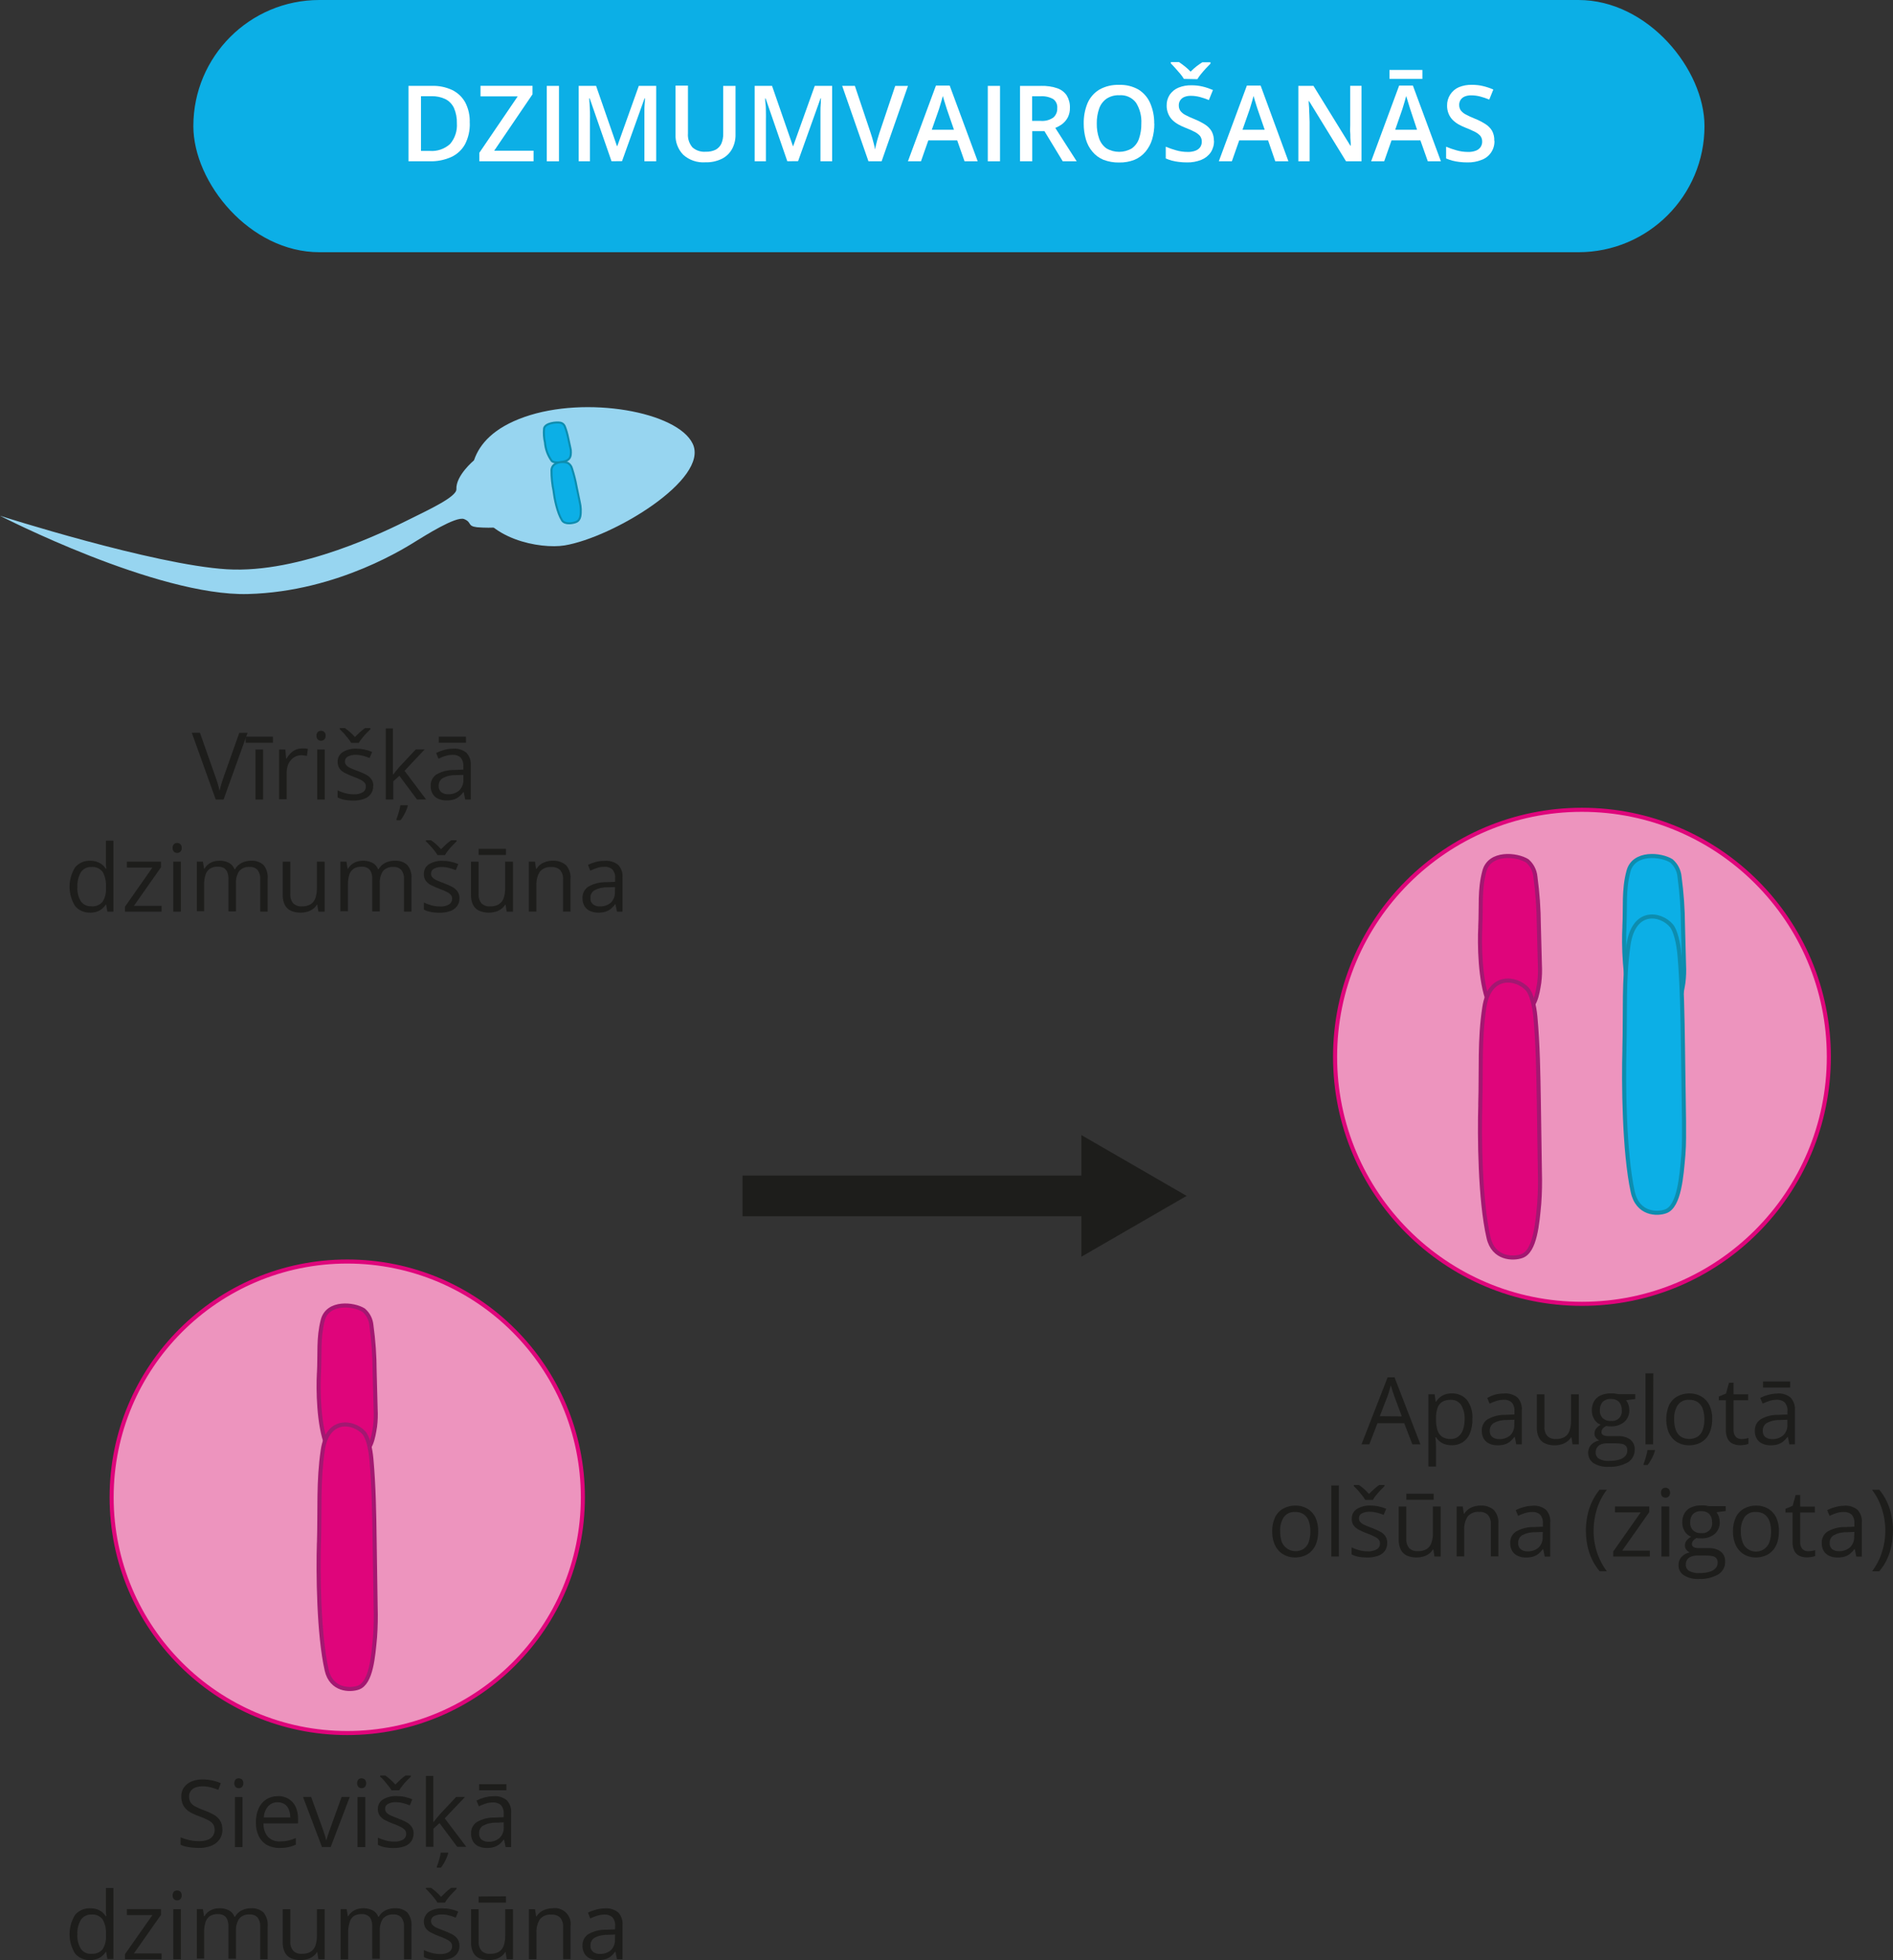 <?xml version="1.0" encoding="UTF-8" standalone="no"?>
<svg
   id="Layer_2"
   data-name="Layer 2"
   width="358.16"
   height="370.658"
   viewBox="0 0 358.16 370.658"
   version="1.1"
   sodipodi:docname="YCUZD2408056505vairošanāsshēma1lab3.svg"
   inkscape:version="1.4.2 (ebf0e94, 2025-05-08)"
   xmlns:inkscape="http://www.inkscape.org/namespaces/inkscape"
   xmlns:sodipodi="http://sodipodi.sourceforge.net/DTD/sodipodi-0.dtd"
   xmlns:xlink="http://www.w3.org/1999/xlink"
   xmlns="http://www.w3.org/2000/svg"
   xmlns:svg="http://www.w3.org/2000/svg">
  <rect x="0" y="0" width="358.16" height="370.658" fill="#333333" stroke="none"/>
  <sodipodi:namedview
     id="namedview3460"
     pagecolor="#ffffff"
     bordercolor="#000000"
     borderopacity="0.25"
     inkscape:showpageshadow="2"
     inkscape:pageopacity="0.0"
     inkscape:pagecheckerboard="0"
     inkscape:deskcolor="#d1d1d1"
     inkscape:zoom="0.62635638"
     inkscape:cx="527.65488"
     inkscape:cy="302.54342"
     inkscape:window-width="1125"
     inkscape:window-height="727"
     inkscape:window-x="302"
     inkscape:window-y="0"
     inkscape:window-maximized="0"
     inkscape:current-layer="Layer_2" />
  <defs
     id="defs54">
    <style
       id="style1">
      .cls-1 {
        fill: #009245;
      }

      .cls-2, .cls-3 {
        fill: #3e7930;
      }

      .cls-4 {
        fill: #f7e347;
      }

      .cls-5 {
        fill: #dc7e53;
      }

      .cls-6, .cls-7, .cls-8, .cls-9, .cls-10, .cls-11, .cls-12, .cls-13, .cls-14, .cls-15, .cls-16, .cls-17, .cls-18, .cls-19, .cls-20, .cls-21, .cls-22, .cls-23, .cls-24, .cls-25, .cls-26, .cls-27, .cls-28, .cls-29, .cls-30, .cls-31, .cls-32, .cls-33, .cls-34, .cls-35, .cls-36, .cls-37, .cls-38, .cls-39, .cls-40, .cls-41, .cls-42, .cls-43, .cls-44, .cls-45, .cls-46, .cls-47, .cls-48, .cls-49, .cls-50, .cls-51, .cls-52, .cls-53, .cls-54, .cls-55, .cls-56, .cls-57, .cls-58, .cls-59, .cls-60, .cls-61, .cls-62, .cls-63, .cls-64, .cls-65, .cls-66, .cls-67, .cls-68, .cls-69, .cls-70, .cls-71, .cls-72, .cls-73, .cls-74, .cls-75, .cls-76, .cls-77, .cls-78, .cls-79, .cls-80, .cls-81, .cls-82, .cls-3, .cls-83, .cls-84, .cls-85, .cls-86, .cls-87, .cls-88, .cls-89, .cls-90, .cls-91, .cls-92, .cls-93, .cls-94, .cls-95, .cls-96, .cls-97, .cls-98, .cls-99, .cls-100, .cls-101, .cls-102 {
        fill-rule: evenodd;
      }

      .cls-6, .cls-103 {
        fill: #9a9a67;
      }

      .cls-104 {
        fill: #8dbf40;
      }

      .cls-105 {
        fill: #e7eec5;
      }

      .cls-7 {
        fill: #87674b;
      }

      .cls-8 {
        fill: #9c9;
      }

      .cls-9 {
        fill: #af753b;
      }

      .cls-106 {
        fill: #add18e;
      }

      .cls-107 {
        fill: url(#linear-gradient-51);
      }

      .cls-10 {
        fill: #90a325;
      }

      .cls-11 {
        fill: #ffde11;
      }

      .cls-108, .cls-109, .cls-110, .cls-111 {
        fill: #fff;
      }

      .cls-112 {
        fill: #89162f;
      }

      .cls-113 {
        fill: url(#linear-gradient-17);
      }

      .cls-114 {
        fill: #615a46;
      }

      .cls-12 {
        fill: #628e2e;
      }

      .cls-13 {
        fill: #a47641;
      }

      .cls-115 {
        fill: #ef7b89;
      }

      .cls-116 {
        fill: #73ab4f;
      }

      .cls-117 {
        fill: #dda65b;
      }

      .cls-118 {
        fill: #f5ad29;
      }

      .cls-119 {
        fill: #e51633;
      }

      .cls-120 {
        fill: #089939;
      }

      .cls-14 {
        fill: #467e40;
      }

      .cls-121 {
        fill: #88a35c;
      }

      .cls-122 {
        fill: #f2e3a6;
      }

      .cls-123 {
        stroke: #3c3c3b;
        stroke-width: 1.54px;
      }

      .cls-123, .cls-124, .cls-125, .cls-126, .cls-127, .cls-128, .cls-129, .cls-130, .cls-131, .cls-132, .cls-133, .cls-134, .cls-135, .cls-136, .cls-137, .cls-138, .cls-139, .cls-140, .cls-141, .cls-142, .cls-143 {
        stroke-miterlimit: 10;
      }

      .cls-123, .cls-130, .cls-132, .cls-144, .cls-145 {
        fill: none;
      }

      .cls-146 {
        fill: #596f48;
      }

      .cls-147 {
        fill: #add18b;
      }

      .cls-148 {
        fill: #f2bd23;
      }

      .cls-124 {
        fill: #fefad6;
        stroke: #434359;
        stroke-width: .23px;
      }

      .cls-149 {
        fill: #908d3a;
      }

      .cls-150 {
        fill: #78b93b;
      }

      .cls-151 {
        fill: #dd0b26;
      }

      .cls-152 {
        fill: #75ac54;
      }

      .cls-153 {
        fill: #c31718;
      }

      .cls-154 {
        fill: #b6d595;
      }

      .cls-155 {
        fill: url(#linear-gradient-15);
      }

      .cls-156 {
        fill: #5a6d48;
      }

      .cls-15, .cls-157 {
        fill: #316d2e;
      }

      .cls-16 {
        fill: #d0a9d0;
      }

      .cls-17 {
        fill: #997db8;
      }

      .cls-158 {
        fill: #719a3f;
      }

      .cls-159 {
        fill: url(#linear-gradient-18);
      }

      .cls-18 {
        fill: #076a35;
      }

      .cls-19 {
        fill: #098838;
      }

      .cls-160, .cls-87 {
        fill: #397430;
      }

      .cls-161 {
        fill: #e83b57;
      }

      .cls-162 {
        fill: #bf1634;
      }

      .cls-163 {
        fill: #c2c258;
      }

      .cls-20 {
        fill: url(#linear-gradient-38);
      }

      .cls-21 {
        fill: #548f32;
      }

      .cls-164 {
        fill: #ada487;
      }

      .cls-165 {
        fill: url(#linear-gradient-14);
      }

      .cls-166 {
        fill: #616192;
      }

      .cls-167 {
        fill: #73411a;
      }

      .cls-168 {
        fill: url(#linear-gradient-20);
      }

      .cls-169 {
        fill: #83cadb;
      }

      .cls-22 {
        fill: #983189;
      }

      .cls-125 {
        fill: #99c338;
        stroke: #76a72c;
      }

      .cls-125, .cls-126, .cls-127, .cls-131, .cls-132, .cls-134, .cls-135, .cls-136, .cls-138, .cls-139, .cls-141, .cls-170, .cls-142, .cls-143, .cls-171, .cls-172 {
        stroke-width: .77px;
      }

      .cls-173 {
        clip-path: url(#clippath-2);
      }

      .cls-174 {
        fill: #5a704a;
      }

      .cls-126 {
        stroke: url(#linear-gradient-5);
      }

      .cls-126, .cls-127, .cls-131, .cls-175, .cls-134, .cls-135, .cls-136, .cls-138, .cls-139, .cls-141, .cls-142, .cls-143 {
        fill: #cc9a32;
      }

      .cls-176, .cls-177, .cls-109, .cls-110, .cls-133, .cls-178, .cls-179, .cls-111, .cls-180, .cls-181 {
        isolation: isolate;
      }

      .cls-176, .cls-178, .cls-179, .cls-180 {
        opacity: .5;
      }

      .cls-176, .cls-182 {
        fill: #b6713e;
      }

      .cls-183 {
        fill: url(#linear-gradient-53);
      }

      .cls-127 {
        stroke: url(#linear-gradient-7);
      }

      .cls-184 {
        fill: #c7dd9c;
      }

      .cls-23 {
        fill: url(#linear-gradient-48);
      }

      .cls-185 {
        fill: #adcd99;
      }

      .cls-186 {
        fill: #435829;
      }

      .cls-187 {
        fill: #e5e4e3;
      }

      .cls-188 {
        fill: #ea4c5d;
      }

      .cls-189 {
        fill: #db0c26;
      }

      .cls-24 {
        fill: url(#linear-gradient-44);
      }

      .cls-190 {
        fill: #5a904b;
      }

      .cls-25 {
        fill: url(#linear-gradient-35);
      }

      .cls-191 {
        fill: #5a7d38;
      }

      .cls-192 {
        fill: #699;
      }

      .cls-193 {
        fill: #6b9a40;
      }

      .cls-26, .cls-194 {
        fill: #d1dc8b;
      }

      .cls-109 {
        opacity: .3;
      }

      .cls-195 {
        fill: #9a7858;
      }

      .cls-196 {
        fill: #c2a44a;
      }

      .cls-27 {
        fill: url(#linear-gradient-36);
      }

      .cls-28 {
        fill: #9a9932;
      }

      .cls-197 {
        fill: #bae2f5;
      }

      .cls-198 {
        fill: #b4597c;
      }

      .cls-199 {
        fill: #e94b5b;
      }

      .cls-29, .cls-200 {
        fill: #745a41;
      }

      .cls-201 {
        fill: #e8f4f4;
      }

      .cls-202, .cls-100 {
        fill: #369637;
      }

      .cls-203, .cls-88 {
        fill: #666733;
      }

      .cls-204 {
        fill: #43431c;
      }

      .cls-128 {
        stroke: #38519f;
        stroke-width: .17px;
      }

      .cls-128, .cls-205 {
        fill: #d6d6ed;
      }

      .cls-206 {
        stroke-width: .38px;
      }

      .cls-206, .cls-207, .cls-144, .cls-170, .cls-171, .cls-172 {
        stroke-linecap: round;
        stroke-linejoin: round;
      }

      .cls-206, .cls-208, .cls-172 {
        fill: #0cafe6;
      }

      .cls-206, .cls-172 {
        stroke: #0d8daf;
      }

      .cls-209 {
        fill: #b0d6ab;
      }

      .cls-210 {
        fill: #479434;
      }

      .cls-129 {
        fill: #7fcff5;
        stroke: #156f9b;
      }

      .cls-129, .cls-137 {
        stroke-width: 1.37px;
      }

      .cls-211 {
        fill: #81ba66;
      }

      .cls-130 {
        stroke: #1d1d1b;
        stroke-width: 7.69px;
      }

      .cls-110 {
        opacity: .44;
      }

      .cls-212 {
        fill: #a2a839;
      }

      .cls-213 {
        fill: url(#linear-gradient-50);
      }

      .cls-30 {
        fill: #996535;
      }

      .cls-31 {
        fill: #69a156;
      }

      .cls-214 {
        fill: #65360d;
      }

      .cls-131 {
        stroke: url(#linear-gradient-2);
      }

      .cls-32 {
        fill: #026532;
      }

      .cls-215 {
        fill: #6f6258;
      }

      .cls-216 {
        fill: #056734;
      }

      .cls-132 {
        stroke: #000;
      }

      .cls-217 {
        fill: #73aa42;
      }

      .cls-33 {
        fill: #9ac43b;
      }

      .cls-34 {
        fill: #815ba3;
      }

      .cls-218 {
        fill: #361320;
      }

      .cls-219, .cls-178 {
        fill: #e6801e;
      }

      .cls-220 {
        fill: #797633;
      }

      .cls-221, .cls-44 {
        fill: #979731;
      }

      .cls-222 {
        fill: #eebf7b;
      }

      .cls-35 {
        fill: url(#linear-gradient-34);
      }

      .cls-36 {
        fill: url(#linear-gradient-40);
      }

      .cls-37 {
        fill: #015129;
      }

      .cls-223 {
        fill: #74c8d6;
      }

      .cls-224 {
        fill: #ea4d67;
      }

      .cls-38 {
        fill: #97ca98;
      }

      .cls-225 {
        clip-path: url(#clippath-1);
      }

      .cls-226 {
        clip-path: url(#clippath-4);
      }

      .cls-39 {
        fill: #58963d;
      }

      .cls-227 {
        fill: #48ae4d;
      }

      .cls-40, .cls-228 {
        fill: #9a6734;
      }

      .cls-229 {
        fill: #c96c18;
      }

      .cls-230 {
        fill: #e6273e;
      }

      .cls-231 {
        fill: #fed789;
      }

      .cls-41 {
        fill: #035c2d;
      }

      .cls-232 {
        fill: #dddaca;
      }

      .cls-42 {
        fill: url(#linear-gradient-29);
      }

      .cls-233 {
        fill: url(#radial-gradient);
      }

      .cls-43 {
        fill: url(#linear-gradient-39);
      }

      .cls-234 {
        fill: #861735;
      }

      .cls-235 {
        fill: #a4cd9a;
      }

      .cls-45 {
        fill: #71a833;
      }

      .cls-236 {
        fill: #7fb3b3;
      }

      .cls-46, .cls-237 {
        fill: #52af38;
      }

      .cls-133 {
        stroke: #e7e7f5;
        stroke-width: 1.18px;
      }

      .cls-133, .cls-181 {
        fill: #e7e7f5;
        opacity: .33;
      }

      .cls-47 {
        fill: #bddcb5;
      }

      .cls-134 {
        stroke: url(#linear-gradient-9);
      }

      .cls-238 {
        fill: url(#linear-gradient-49);
      }

      .cls-48 {
        fill: #82388d;
      }

      .cls-49 {
        fill: url(#linear-gradient-37);
      }

      .cls-50 {
        fill: #c6a365;
      }

      .cls-239 {
        fill: #f8ae3b;
      }

      .cls-240 {
        fill: url(#linear-gradient-16);
      }

      .cls-51 {
        fill: #d4c5e2;
      }

      .cls-52 {
        fill: #a78dc1;
      }

      .cls-241 {
        fill: #c1203a;
      }

      .cls-207 {
        fill: #e4f3fa;
        stroke-width: 3.07px;
      }

      .cls-207, .cls-140 {
        stroke: #0cafe6;
      }

      .cls-53 {
        fill: #91c251;
      }

      .cls-242 {
        fill: #e2cfae;
      }

      .cls-54 {
        fill: url(#linear-gradient-28);
      }

      .cls-135 {
        stroke: url(#linear-gradient-3);
      }

      .cls-136 {
        stroke: url(#linear-gradient-11);
      }

      .cls-243 {
        opacity: .22;
      }

      .cls-244 {
        fill: #ea4d68;
      }

      .cls-55 {
        fill: #62a733;
      }

      .cls-245 {
        fill: #608d3d;
      }

      .cls-246 {
        fill: #aec88e;
      }

      .cls-56 {
        fill: #58943a;
      }

      .cls-144 {
        stroke: #010101;
        stroke-width: .58px;
      }

      .cls-137 {
        fill: #fed683;
        stroke: #bf8d24;
      }

      .cls-57 {
        fill: #cc679a;
      }

      .cls-247 {
        fill: #921634;
      }

      .cls-58 {
        fill: url(#linear-gradient-41);
      }

      .cls-248 {
        fill: #f4a5b3;
      }

      .cls-249 {
        fill: #eee9e6;
      }

      .cls-138 {
        stroke: url(#linear-gradient-8);
      }

      .cls-59 {
        fill: url(#linear-gradient-32);
      }

      .cls-60 {
        fill: #bb9459;
      }

      .cls-250 {
        fill: url(#linear-gradient-21);
      }

      .cls-251 {
        fill: #6c9b40;
      }

      .cls-252 {
        fill: #38519f;
      }

      .cls-253 {
        fill: #e83c57;
      }

      .cls-254 {
        fill: #ea4d64;
      }

      .cls-255 {
        fill: #64975d;
      }

      .cls-256 {
        fill: #e94b5c;
      }

      .cls-257 {
        fill: url(#linear-gradient-25);
      }

      .cls-61 {
        fill: #ad874d;
      }

      .cls-258, .cls-97 {
        fill: #673434;
      }

      .cls-62 {
        fill: #987fb9;
      }

      .cls-259, .cls-98 {
        fill: #087d35;
      }

      .cls-260 {
        fill: #ee7483;
      }

      .cls-139 {
        stroke: url(#linear-gradient-6);
      }

      .cls-63 {
        fill: #02763b;
      }

      .cls-140 {
        stroke-width: 2.31px;
      }

      .cls-140, .cls-261 {
        fill: #97d5f0;
      }

      .cls-262 {
        fill: #66b9c1;
      }

      .cls-263 {
        fill: url(#linear-gradient-54);
      }

      .cls-64 {
        fill: url(#linear-gradient-30);
      }

      .cls-264 {
        fill: #ef7885;
      }

      .cls-265 {
        fill: #cccbca;
      }

      .cls-65 {
        fill: #ffcc07;
      }

      .cls-141 {
        stroke: url(#linear-gradient-4);
      }

      .cls-266 {
        fill: url(#linear-gradient-55);
      }

      .cls-267 {
        clip-path: url(#clippath);
      }

      .cls-268 {
        fill: #6b7436;
      }

      .cls-269 {
        fill: #c6dc9c;
      }

      .cls-270 {
        fill: #3e4c34;
      }

      .cls-271 {
        fill: #e6293e;
      }

      .cls-66 {
        fill: url(#linear-gradient-45);
      }

      .cls-272 {
        fill: #9dbb71;
      }

      .cls-67 {
        fill: #1d8a37;
      }

      .cls-170 {
        fill: #ed94be;
        stroke: #df057b;
      }

      .cls-273 {
        fill: #ffe89f;
      }

      .cls-68 {
        fill: #d1b3d7;
      }

      .cls-69 {
        fill: #d1cf78;
      }

      .cls-274 {
        fill: #94bf71;
      }

      .cls-70 {
        fill: #9cc659;
      }

      .cls-71 {
        fill: #579c45;
      }

      .cls-142 {
        stroke: url(#linear-gradient);
      }

      .cls-275 {
        fill: #804e35;
      }

      .cls-276 {
        fill: #f4a4b1;
      }

      .cls-277 {
        fill: #f3a0ae;
      }

      .cls-278 {
        fill: #a15b3d;
      }

      .cls-72 {
        fill: #a87e45;
      }

      .cls-279 {
        fill: #ee7281;
      }

      .cls-280 {
        clip-path: url(#clippath-3);
      }

      .cls-281 {
        fill: #e6233e;
      }

      .cls-73 {
        fill: url(#linear-gradient-47);
      }

      .cls-74 {
        fill: #343519;
      }

      .cls-75 {
        fill: #efe533;
      }

      .cls-282 {
        fill: #9acdcd;
      }

      .cls-76 {
        fill: #339766;
      }

      .cls-283 {
        fill: #e94959;
      }

      .cls-77 {
        fill: url(#linear-gradient-31);
      }

      .cls-284 {
        fill: #d82039;
      }

      .cls-179 {
        fill: url(#linear-gradient-52);
      }

      .cls-285 {
        fill: url(#linear-gradient-24);
      }

      .cls-111 {
        opacity: .4;
      }

      .cls-78 {
        fill: #afaf29;
      }

      .cls-286 {
        fill: #e10728;
      }

      .cls-79 {
        fill: #83bb4c;
      }

      .cls-143 {
        stroke: url(#linear-gradient-10);
      }

      .cls-287 {
        fill: #e0dad3;
      }

      .cls-288 {
        opacity: .55;
      }

      .cls-80 {
        fill: #428332;
      }

      .cls-289 {
        fill: url(#linear-gradient-22);
      }

      .cls-290 {
        fill: #7f9f68;
      }

      .cls-81 {
        fill: #cbca33;
      }

      .cls-82 {
        fill: #508b3e;
      }

      .cls-291 {
        fill: #81705e;
      }

      .cls-292 {
        fill: #89563c;
      }

      .cls-293 {
        fill: #9a5d33;
      }

      .cls-294 {
        fill: #67a343;
      }

      .cls-180 {
        fill: #ac6c39;
      }

      .cls-295 {
        fill: #e94c5d;
      }

      .cls-296 {
        clip-path: url(#clippath-5);
      }

      .cls-297 {
        fill: #ee7786;
      }

      .cls-298 {
        fill: #da9257;
      }

      .cls-171 {
        fill: #df057b;
        stroke: #a31871;
      }

      .cls-299 {
        fill: #abd1a3;
      }

      .cls-83 {
        fill: #ffec26;
      }

      .cls-300 {
        fill: #7c2d2d;
      }

      .cls-301 {
        fill: #e6273c;
      }

      .cls-84 {
        fill: #4e8843;
      }

      .cls-302 {
        opacity: .54;
      }

      .cls-85 {
        fill: #3a712e;
      }

      .cls-86 {
        fill: #acd4a6;
      }

      .cls-303 {
        fill: url(#linear-gradient-27);
      }

      .cls-304 {
        fill: #fcf7cd;
      }

      .cls-305 {
        fill: #931a36;
      }

      .cls-306 {
        fill: #ee7583;
      }

      .cls-89 {
        fill: #df9003;
      }

      .cls-307 {
        fill: #a1538d;
      }

      .cls-308 {
        opacity: .38;
      }

      .cls-309 {
        fill: #d5de6d;
      }

      .cls-310 {
        fill: #8dc267;
      }

      .cls-311 {
        fill: url(#linear-gradient-23);
      }

      .cls-312 {
        fill: url(#linear-gradient-19);
      }

      .cls-90 {
        fill: url(#linear-gradient-46);
      }

      .cls-91 {
        fill: #f7e926;
      }

      .cls-92 {
        fill: url(#linear-gradient-43);
      }

      .cls-93 {
        fill: #30672c;
      }

      .cls-313 {
        fill: #e6263b;
      }

      .cls-314 {
        fill: #f2f2f2;
      }

      .cls-315 {
        fill: #535380;
      }

      .cls-316 {
        fill: #c07e56;
      }

      .cls-94 {
        fill: #40a635;
      }

      .cls-317 {
        fill: #1d1d1b;
      }

      .cls-318 {
        fill: #010101;
      }

      .cls-95 {
        fill: url(#linear-gradient-33);
      }

      .cls-96 {
        fill: #c5a8d0;
      }

      .cls-319 {
        fill: #ea4d66;
      }

      .cls-320 {
        fill: #381320;
      }

      .cls-321 {
        fill: #c5143b;
      }

      .cls-322 {
        fill: #b21917;
      }

      .cls-323 {
        fill: #ab1f3b;
      }

      .cls-324 {
        fill: #696;
      }

      .cls-325 {
        fill: url(#linear-gradient-12);
      }

      .cls-326 {
        fill: url(#linear-gradient-13);
      }

      .cls-327 {
        fill: #ee7684;
      }

      .cls-99 {
        fill: url(#linear-gradient-42);
      }

      .cls-101 {
        fill: #e1e9b5;
      }

      .cls-328 {
        fill: url(#linear-gradient-26);
      }

      .cls-102 {
        fill: #e1c080;
      }
    </style>
    <linearGradient
       id="linear-gradient"
       x1="8600.88"
       y1="3913.98"
       x2="8628.31"
       y2="3913.98"
       gradientTransform="matrix(0.657,-0.754,-0.754,-0.657,-962.8,9422.91)"
       gradientUnits="userSpaceOnUse">
      <stop
         offset="0"
         stop-color="#754d24"
         id="stop1" />
      <stop
         offset="1"
         stop-color="#65360d"
         id="stop2" />
    </linearGradient>
    <linearGradient
       id="linear-gradient-2"
       x1="17665.199"
       y1="-1809.17"
       x2="17692.631"
       y2="-1809.17"
       gradientTransform="matrix(-0.96,-0.14,0.18,-1.237,19117.41,588.59)"
       xlink:href="#linear-gradient" />
    <linearGradient
       id="linear-gradient-3"
       x1="18408.961"
       y1="-7240.93"
       x2="18436.381"
       y2="-7240.93"
       gradientTransform="rotate(-131.35,11822.042,331.385)"
       xlink:href="#linear-gradient" />
    <linearGradient
       id="linear-gradient-4"
       x1="311.65"
       y1="-2259.09"
       x2="334.04"
       y2="-2259.09"
       gradientTransform="matrix(0.95,0.313,0.313,-0.95,2144.51,-1902.86)"
       xlink:href="#linear-gradient" />
    <linearGradient
       id="linear-gradient-5"
       x1="5052.4"
       y1="2972.58"
       x2="5067.89"
       y2="2972.58"
       gradientTransform="matrix(0.897,-0.442,-0.442,-0.897,-1484.62,5271.62)"
       xlink:href="#linear-gradient" />
    <linearGradient
       id="linear-gradient-6"
       x1="10271.8"
       y1="3878.53"
       x2="10287.3"
       y2="3878.53"
       gradientTransform="matrix(0.517,-0.856,-0.856,-0.517,-227.83,11151.19)"
       xlink:href="#linear-gradient" />
    <linearGradient
       id="linear-gradient-7"
       x1="2738.07"
       y1="-2314.3"
       x2="2757.64"
       y2="-2314.3"
       gradientTransform="matrix(1.274,0.201,0.23,-1.452,-1210.15,-3549.35)"
       xlink:href="#linear-gradient" />
    <linearGradient
       id="linear-gradient-8"
       x1="8883.77"
       y1="3913.36"
       x2="8899.26"
       y2="3913.36"
       gradientTransform="matrix(0.639,-0.769,-0.769,-0.639,-907.11,9704.53)"
       xlink:href="#linear-gradient" />
    <linearGradient
       id="linear-gradient-9"
       x1="8611.84"
       y1="3913.12"
       x2="8634.23"
       y2="3913.12"
       xlink:href="#linear-gradient" />
    <linearGradient
       id="linear-gradient-10"
       x1="18448.43"
       y1="-4128.55"
       x2="18470.5"
       y2="-4128.55"
       gradientTransform="rotate(-150.61,10692.779,299.199)"
       xlink:href="#linear-gradient" />
    <linearGradient
       id="linear-gradient-11"
       x1="18436.34"
       y1="-4122.63"
       x2="18461.93"
       y2="-4122.63"
       gradientTransform="rotate(-150.61,10692.779,299.199)"
       xlink:href="#linear-gradient" />
    <linearGradient
       id="linear-gradient-12"
       x1="569.29"
       y1="-7585.01"
       x2="575.08"
       y2="-7595.04"
       gradientTransform="translate(0,8146.61)"
       gradientUnits="userSpaceOnUse">
      <stop
         offset=".34"
         stop-color="#5a704a"
         id="stop3" />
      <stop
         offset=".43"
         stop-color="#6f895b"
         id="stop4" />
      <stop
         offset=".58"
         stop-color="#89ab71"
         id="stop5" />
      <stop
         offset=".71"
         stop-color="#9cc37f"
         id="stop6" />
      <stop
         offset=".84"
         stop-color="#a8cf89"
         id="stop7" />
      <stop
         offset=".95"
         stop-color="#abd18d"
         id="stop8" />
    </linearGradient>
    <linearGradient
       id="linear-gradient-13"
       x1="568.17"
       y1="-7588.27"
       x2="572.29"
       y2="-7593.32"
       gradientTransform="translate(0,8146.61)"
       gradientUnits="userSpaceOnUse">
      <stop
         offset=".14"
         stop-color="#617a52"
         id="stop9" />
      <stop
         offset=".14"
         stop-color="#637d54"
         id="stop10" />
      <stop
         offset=".25"
         stop-color="#86a86f"
         id="stop11" />
      <stop
         offset=".36"
         stop-color="#a1c984"
         id="stop12" />
      <stop
         offset=".46"
         stop-color="#b4d594"
         id="stop13" />
      <stop
         offset=".55"
         stop-color="#c0da9a"
         id="stop14" />
      <stop
         offset=".63"
         stop-color="#c5dc9b"
         id="stop15" />
    </linearGradient>
    <linearGradient
       id="linear-gradient-14"
       x1="568.73"
       y1="-7587.33"
       x2="572.83"
       y2="-7592.33"
       xlink:href="#linear-gradient-13" />
    <linearGradient
       id="linear-gradient-15"
       x1="6432.25"
       y1="-1481.23"
       x2="6436.31"
       y2="-1486.19"
       gradientTransform="matrix(0.04,-0.999,-0.999,-0.04,-1168.8,6933.07)"
       xlink:href="#linear-gradient-13" />
    <linearGradient
       id="linear-gradient-16"
       x1="6618"
       y1="-1774.39"
       x2="6622.05"
       y2="-1779.35"
       gradientTransform="matrix(-0.04,-0.999,-0.999,0.04,-940.7,7248.68)"
       xlink:href="#linear-gradient-13" />
    <clipPath
       id="clippath">
      <path
         class="cls-145"
         d="m 546.49,544.52 c -0.65,0.13 -1.17,0.62 -1.34,1.26 -0.54,-0.09 -1.11,0.17 -1.62,-0.16 0,-0.32 -0.22,-0.28 -0.41,-0.28 h -0.99 c 0.17,-0.48 1.44,0.58 0.98,-0.77 0.18,-0.41 0.44,-0.78 0.77,-1.08 0.24,-0.41 0.61,-0.74 1.04,-0.94 0.22,0 0.34,0.36 0.68,0.16 0.34,-0.2 0.77,0.67 0.58,0.92 -0.19,0.25 0,0.1 0.05,0.13 0.2,0.2 0.3,0.48 0.26,0.76 z"
         id="path15" />
    </clipPath>
    <linearGradient
       id="linear-gradient-17"
       x1="905.65"
       y1="-6032.47"
       x2="903.27"
       y2="-5975.4"
       gradientTransform="rotate(-4.57,83500.406,1528.045)"
       gradientUnits="userSpaceOnUse">
      <stop
         offset="0"
         stop-color="#165829"
         id="stop16" />
      <stop
         offset=".09"
         stop-color="#21622c"
         id="stop17" />
      <stop
         offset=".25"
         stop-color="#4d712b"
         id="stop18" />
      <stop
         offset=".41"
         stop-color="#747e3e"
         id="stop19" />
      <stop
         offset=".57"
         stop-color="#92874f"
         id="stop20" />
      <stop
         offset=".72"
         stop-color="#a78e59"
         id="stop21" />
      <stop
         offset=".87"
         stop-color="#b79462"
         id="stop22" />
      <stop
         offset="1"
         stop-color="#ba9464"
         id="stop23" />
    </linearGradient>
    <linearGradient
       id="linear-gradient-18"
       x1="896.27"
       y1="-6032.86"
       x2="893.89"
       y2="-5975.75"
       xlink:href="#linear-gradient-17" />
    <linearGradient
       id="linear-gradient-19"
       x1="893.27"
       y1="-6032.99"
       x2="890.89"
       y2="-5975.88"
       xlink:href="#linear-gradient-17" />
    <linearGradient
       id="linear-gradient-20"
       x1="890.87"
       y1="-6033.1"
       x2="888.49"
       y2="-5975.98"
       xlink:href="#linear-gradient-17" />
    <linearGradient
       id="linear-gradient-21"
       x1="886.78"
       y1="-6033.25"
       x2="884.4"
       y2="-5976.19"
       xlink:href="#linear-gradient-17" />
    <linearGradient
       id="linear-gradient-22"
       x1="889.13"
       y1="-6003.32"
       x2="888"
       y2="-5976.16"
       gradientTransform="rotate(-4.57,83500.406,1528.045)"
       gradientUnits="userSpaceOnUse">
      <stop
         offset=".06"
         stop-color="#6e713a"
         id="stop24" />
      <stop
         offset=".51"
         stop-color="#6e713a"
         id="stop25" />
      <stop
         offset=".7"
         stop-color="#867748"
         id="stop26" />
      <stop
         offset=".86"
         stop-color="#957a50"
         id="stop27" />
      <stop
         offset="1"
         stop-color="#997b53"
         id="stop28" />
    </linearGradient>
    <linearGradient
       id="linear-gradient-23"
       x1="1442.51"
       y1="130.77"
       x2="1441.91"
       y2="67.97"
       gradientTransform="matrix(1,0,0,-1,0,683)"
       gradientUnits="userSpaceOnUse">
      <stop
         offset="0"
         stop-color="#f2e3a6"
         id="stop29" />
      <stop
         offset="1"
         stop-color="#89563c"
         id="stop30" />
    </linearGradient>
    <clipPath
       id="clippath-1">
      <path
         class="cls-145"
         d="m 1595.26,574.92 c 0,0 0.28,35.79 0,37.15 -0.28,1.36 -0.23,11.24 -1.54,13.98 h 10.71 c -0.86,-6.18 -1.23,-12.41 -1.11,-18.64 0.27,-9.6 0.82,-19.21 -2.47,-26.6 -3.29,-7.39 -4.49,-9.3 -5.59,-5.89 z"
         id="path30" />
    </clipPath>
    <linearGradient
       id="linear-gradient-24"
       x1="1590"
       y1="83.03"
       x2="1605.95"
       y2="83.03"
       gradientTransform="matrix(1,0,0,-1,0,683)"
       gradientUnits="userSpaceOnUse">
      <stop
         offset=".06"
         stop-color="#6a3c1a"
         id="stop31" />
      <stop
         offset=".44"
         stop-color="#a3643a"
         id="stop32" />
      <stop
         offset="1"
         stop-color="#683d14"
         id="stop33" />
    </linearGradient>
    <clipPath
       id="clippath-2">
      <path
         class="cls-145"
         d="m 1615.85,584.84 c 0,0 -0.28,-35.79 0,-37.15 0.28,-1.36 0.98,-14.05 0.98,-14.05 l -10.38,0.07 c 0.99,6.17 1.43,12.41 1.31,18.65 -0.27,9.6 -0.82,19.21 2.47,26.6 3.29,7.39 4.52,9.26 5.62,5.88 z"
         id="path33" />
    </clipPath>
    <linearGradient
       id="linear-gradient-25"
       x1="15584.65"
       y1="-11691.2"
       x2="15600.61"
       y2="-11691.2"
       gradientTransform="matrix(-1,0,0,1,17205.76,12250.99)"
       xlink:href="#linear-gradient-24" />
    <clipPath
       id="clippath-3">
      <path
         class="cls-145"
         d="m 1635.56,571.48 c 0,0 0.27,35.79 0,37.15 -0.27,1.36 -0.98,13.62 -0.98,13.62 l 10.11,0.31 c -0.83,-6.16 -1.17,-12.38 -1.05,-18.6 0.28,-9.6 0.82,-19.21 -2.47,-26.6 -3.29,-7.39 -4.53,-9.3 -5.62,-5.88 z"
         id="path34" />
    </clipPath>
    <linearGradient
       id="linear-gradient-26"
       x1="1630.29"
       y1="86.48"
       x2="1646.25"
       y2="86.48"
       xlink:href="#linear-gradient-24" />
    <clipPath
       id="clippath-4">
      <path
         class="cls-145"
         d="m 1643.37,591.2 c 0,0 -0.45,-39.06 -0.18,-40.42 0.27,-1.36 0.98,-13 1.72,-13.63 l -11.31,-0.05 c 1.13,6.05 1.65,12.19 1.54,18.34 -0.28,9.6 -0.82,19.21 2.47,26.6 3.29,7.39 4.71,12.57 5.76,9.16 z"
         id="path35" />
    </clipPath>
    <linearGradient
       id="linear-gradient-27"
       x1="15646.63"
       y1="-11796.92"
       x2="15657.94"
       y2="-11796.92"
       gradientTransform="matrix(-1,0,0,1,17291.54,12361.75)"
       xlink:href="#linear-gradient-24" />
    <linearGradient
       id="linear-gradient-28"
       x1="1634.41"
       y1="-7556.52"
       x2="1644.05"
       y2="-7556.52"
       gradientTransform="translate(0,8146.61)"
       gradientUnits="userSpaceOnUse">
      <stop
         offset="0"
         stop-color="#efac4f"
         id="stop35" />
      <stop
         offset=".53"
         stop-color="#a8792c"
         id="stop36" />
      <stop
         offset="1"
         stop-color="#713710"
         id="stop37" />
    </linearGradient>
    <linearGradient
       id="linear-gradient-29"
       x1="1639.23"
       y1="-7555.96"
       x2="1639.23"
       y2="-7558.08"
       gradientTransform="translate(0,8146.61)"
       gradientUnits="userSpaceOnUse">
      <stop
         offset=".2"
         stop-color="#161413"
         stop-opacity="0"
         id="stop38" />
      <stop
         offset="1"
         stop-color="#161413"
         stop-opacity=".95"
         id="stop39" />
    </linearGradient>
    <linearGradient
       id="linear-gradient-30"
       y1="-7557.84"
       y2="-7557.84"
       xlink:href="#linear-gradient-28" />
    <linearGradient
       id="linear-gradient-31"
       y1="-7557.27"
       y2="-7559.38"
       xlink:href="#linear-gradient-29" />
    <linearGradient
       id="linear-gradient-32"
       y1="-7559.16"
       y2="-7559.16"
       xlink:href="#linear-gradient-28" />
    <linearGradient
       id="linear-gradient-33"
       y1="-7558.58"
       y2="-7560.69"
       xlink:href="#linear-gradient-29" />
    <linearGradient
       id="linear-gradient-34"
       y1="-7560.46"
       y2="-7560.46"
       xlink:href="#linear-gradient-28" />
    <linearGradient
       id="linear-gradient-35"
       y1="-7559.88"
       y2="-7562.01"
       xlink:href="#linear-gradient-29" />
    <linearGradient
       id="linear-gradient-36"
       y1="-7561.77"
       y2="-7561.77"
       xlink:href="#linear-gradient-28" />
    <linearGradient
       id="linear-gradient-37"
       y1="-7561.2"
       y2="-7563.31"
       xlink:href="#linear-gradient-29" />
    <linearGradient
       id="linear-gradient-38"
       y1="-7563.08"
       y2="-7563.08"
       xlink:href="#linear-gradient-28" />
    <linearGradient
       id="linear-gradient-39"
       y1="-7562.5"
       y2="-7564.63"
       xlink:href="#linear-gradient-29" />
    <linearGradient
       id="linear-gradient-40"
       y1="-7564.39"
       y2="-7564.39"
       xlink:href="#linear-gradient-28" />
    <linearGradient
       id="linear-gradient-41"
       y1="-7563.81"
       y2="-7565.93"
       xlink:href="#linear-gradient-29" />
    <linearGradient
       id="linear-gradient-42"
       y1="-7565.7"
       y2="-7565.7"
       xlink:href="#linear-gradient-28" />
    <linearGradient
       id="linear-gradient-43"
       y1="-7565.13"
       y2="-7567.24"
       xlink:href="#linear-gradient-29" />
    <linearGradient
       id="linear-gradient-44"
       y1="-7567"
       y2="-7567"
       xlink:href="#linear-gradient-28" />
    <linearGradient
       id="linear-gradient-45"
       y1="-7566.43"
       y2="-7568.55"
       xlink:href="#linear-gradient-29" />
    <linearGradient
       id="linear-gradient-46"
       y1="-7568.32"
       y2="-7568.32"
       xlink:href="#linear-gradient-28" />
    <linearGradient
       id="linear-gradient-47"
       y1="-7567.74"
       y2="-7569.86"
       xlink:href="#linear-gradient-29" />
    <linearGradient
       id="linear-gradient-48"
       y1="-7569.63"
       y2="-7569.63"
       xlink:href="#linear-gradient-28" />
    <linearGradient
       id="linear-gradient-49"
       x1="1397.83"
       y1="453.6"
       x2="1359.23"
       y2="435.32"
       gradientTransform="matrix(1,0,0,-1,0,683)"
       gradientUnits="userSpaceOnUse">
      <stop
         offset="0"
         stop-color="#ffe89f"
         id="stop40" />
      <stop
         offset="1"
         stop-color="#f8ae3b"
         id="stop41" />
    </linearGradient>
    <linearGradient
       id="linear-gradient-50"
       x1="1382.59"
       y1="443.61"
       x2="1362.57"
       y2="434.15"
       gradientTransform="matrix(1,0,0,-1,0,683)"
       gradientUnits="userSpaceOnUse">
      <stop
         offset="0"
         stop-color="#ffd879"
         id="stop42" />
      <stop
         offset="1"
         stop-color="#f8ae3b"
         id="stop43" />
    </linearGradient>
    <linearGradient
       id="linear-gradient-51"
       x1="1354.08"
       y1="435.47"
       x2="1405.73"
       y2="435.47"
       gradientTransform="matrix(0.998,0.062,0.062,-0.998,-42.176,681.685)"
       gradientUnits="userSpaceOnUse">
      <stop
         offset="0"
         stop-color="#f39020"
         id="stop44" />
      <stop
         offset="1"
         stop-color="#f8ae3b"
         id="stop45" />
    </linearGradient>
    <linearGradient
       id="linear-gradient-52"
       x1="1374.8"
       y1="456.08"
       x2="1391.73"
       y2="467.37"
       gradientTransform="matrix(1,0,0,-1,0,683)"
       gradientUnits="userSpaceOnUse">
      <stop
         offset="0"
         stop-color="#ffd879"
         id="stop46" />
      <stop
         offset="1"
         stop-color="#fff"
         id="stop47" />
    </linearGradient>
    <clipPath
       id="clippath-5">
      <path
         class="cls-145"
         d="m 1400.13,247.51 c -0.19,-3.14 -9.38,-5.13 -20.51,-4.43 -11.13,0.7 -19.98,3.79 -19.81,6.92 0.16,2.63 6.6,4.44 15.21,4.56 l -0.42,7.85 c 0,0 -6.08,20.05 -6.08,20.75 0,0.7 1.1,20.91 1.1,20.91 l 3.69,14.22 8.04,0.44 11.88,-4.27 3.84,-29.97 -5.59,-13.06 -3.84,-11.94 -0.77,-5.77 c 7.88,-1.25 13.43,-3.72 13.27,-6.2 z"
         id="path47" />
    </clipPath>
    <linearGradient
       id="linear-gradient-53"
       x1="1380.8"
       y1="413.56"
       x2="1380.8"
       y2="441.53"
       gradientTransform="matrix(1,0,0,-1,0,683)"
       gradientUnits="userSpaceOnUse">
      <stop
         offset="0"
         stop-color="#ffd879"
         id="stop48" />
      <stop
         offset=".66"
         stop-color="#f0a037"
         id="stop49" />
      <stop
         offset="1"
         stop-color="#eb5a26"
         id="stop50" />
    </linearGradient>
    <radialGradient
       id="radial-gradient"
       cx="1512.49"
       cy="417.17"
       fx="1512.49"
       fy="417.17"
       r="33.94"
       gradientTransform="matrix(0.77,0,0,-0.77,220.27,603.67)"
       gradientUnits="userSpaceOnUse">
      <stop
         offset="0"
         stop-color="#ffd879"
         id="stop51" />
      <stop
         offset="1"
         stop-color="#e6801e"
         id="stop52" />
    </radialGradient>
    <linearGradient
       id="linear-gradient-54"
       x1="1382.18"
       y1="409.45"
       x2="1382.18"
       y2="418.64"
       gradientTransform="matrix(1,0,0,-1,0,683)"
       gradientUnits="userSpaceOnUse">
      <stop
         offset="0"
         stop-color="#ffe89f"
         id="stop53" />
      <stop
         offset="1"
         stop-color="#e6801e"
         id="stop54" />
    </linearGradient>
    <linearGradient
       id="linear-gradient-55"
       x1="1382.09"
       y1="386.53"
       x2="1382.09"
       y2="366.36"
       xlink:href="#linear-gradient-54" />
  </defs>
  <rect
     class="cls-208"
     x="36.583"
     y="0"
     width="285.91"
     height="47.69"
     rx="23.84"
     ry="23.84"
     id="rect55" />
  <path
     class="cls-108"
     d="m 88.883,23.24 c 0.05,1.39 -0.26,2.78 -0.89,4.02 -0.59,1.07 -1.5,1.92 -2.61,2.43 -1.3,0.58 -2.7,0.85 -4.12,0.81 h -3.97 v -14.26 h 4.4 c 1.32,-0.05 2.64,0.22 3.84,0.77 1.05,0.51 1.92,1.33 2.49,2.35 0.62,1.2 0.91,2.54 0.85,3.88 z m -2.44,0.06 c 0.03,-0.99 -0.16,-1.97 -0.55,-2.88 -0.34,-0.72 -0.91,-1.32 -1.62,-1.68 -0.82,-0.39 -1.72,-0.57 -2.62,-0.55 h -2 v 10.35 h 1.66 c 1.41,0.11 2.8,-0.37 3.84,-1.31 0.93,-1.09 1.39,-2.49 1.29,-3.92 v 0 z"
     id="path55" />
  <path
     class="cls-108"
     d="m 100.963,30.5 h -10.27 v -1.61 l 7.26,-10.67 h -7.04 v -1.99 h 9.84 v 1.6 l -7.25,10.67 h 7.45 v 1.99 z"
     id="path56" />
  <path
     class="cls-108"
     d="m 103.453,30.5 v -14.26 h 2.31 v 14.26 z"
     id="path57" />
  <path
     class="cls-108"
     d="m 115.703,30.5 -4.13,-11.9 h -0.09 c 0,0.27 0.05,0.63 0.07,1.09 0.02,0.46 0.05,0.95 0.07,1.48 0.02,0.53 0,1.03 0,1.54 v 7.79 h -2.13 v -14.26 h 3.29 l 3.95,11.39 h 0.06 l 4.07,-11.39 h 3.29 v 14.26 h -2.23 v -9.38 c 0,-0.51 0,-0.98 0.05,-1.44 0.05,-0.46 0.05,-0.81 0.06,-1.09 h -0.08 l -4.26,11.88 -2,0.02 z"
     id="path58" />
  <path
     class="cls-108"
     d="m 139.163,16.24 v 9.22 c 0.02,0.93 -0.2,1.85 -0.63,2.67 -0.43,0.8 -1.09,1.45 -1.9,1.87 -0.99,0.49 -2.09,0.73 -3.19,0.69 -1.53,0.11 -3.05,-0.41 -4.19,-1.44 -0.99,-1.03 -1.51,-2.42 -1.44,-3.84 v -9.22 h 2.35 v 9.03 c -0.08,0.95 0.22,1.9 0.84,2.64 0.69,0.61 1.61,0.91 2.53,0.83 0.64,0.03 1.29,-0.1 1.87,-0.38 0.48,-0.26 0.85,-0.66 1.08,-1.15 0.25,-0.6 0.37,-1.25 0.35,-1.9 v -9.01 h 2.33 z"
     id="path59" />
  <path
     class="cls-108"
     d="m 148.963,30.5 -4.11,-11.9 h -0.08 c 0,0.27 0,0.63 0.07,1.09 0.07,0.46 0.05,0.95 0.07,1.48 0.02,0.53 0,1.03 0,1.54 v 7.79 h -2.13 v -14.26 h 3.29 l 3.95,11.39 h 0.05 l 4.08,-11.39 h 3.29 v 14.26 h -2.21 v -9.38 c 0,-0.51 0,-0.98 0.05,-1.44 0.05,-0.46 0,-0.81 0.06,-1.09 h -0.09 l -4.25,11.88 -2.04,0.02 z"
     id="path60" />
  <path
     class="cls-108"
     d="m 171.793,16.24 -4.99,14.26 h -2.49 l -4.97,-14.26 h 2.4 l 3,8.94 c 0.09,0.26 0.19,0.58 0.3,0.95 0.11,0.38 0.21,0.77 0.3,1.12 0.09,0.35 0.17,0.71 0.22,1.01 0.05,-0.29 0.12,-0.63 0.22,-1.01 0.1,-0.38 0.19,-0.77 0.3,-1.12 0.11,-0.35 0.2,-0.68 0.29,-0.95 l 3,-8.93 h 2.41 z"
     id="path61" />
  <path
     class="cls-108"
     d="m 182.493,30.5 -1.39,-3.96 h -5.46 l -1.39,3.96 h -2.47 l 5.3,-14.32 h 2.6 l 5.3,14.32 z m -2,-5.96 -1.35,-3.91 c -0.05,-0.17 -0.13,-0.41 -0.22,-0.71 -0.09,-0.3 -0.2,-0.62 -0.3,-0.95 -0.1,-0.33 -0.18,-0.6 -0.24,-0.82 -0.07,0.27 -0.15,0.57 -0.24,0.89 -0.09,0.32 -0.18,0.64 -0.28,0.93 -0.1,0.29 -0.15,0.51 -0.2,0.66 l -1.37,3.91 z"
     id="path62" />
  <path
     class="cls-108"
     d="m 186.893,30.5 v -14.26 h 2.31 v 14.26 z"
     id="path63" />
  <path
     class="cls-108"
     d="m 196.973,16.24 c 1.04,-0.03 2.08,0.12 3.07,0.45 0.73,0.25 1.37,0.73 1.8,1.38 0.41,0.7 0.62,1.5 0.59,2.31 0.02,0.62 -0.12,1.24 -0.39,1.8 -0.25,0.48 -0.6,0.9 -1.02,1.24 -0.42,0.32 -0.87,0.57 -1.36,0.77 l 4.05,6.31 h -2.64 l -3.46,-5.7 h -2.31 v 5.7 h -2.31 v -14.25 h 3.97 z m -0.15,1.96 h -1.54 v 4.66 h 1.62 c 0.83,0.07 1.66,-0.14 2.36,-0.61 0.52,-0.44 0.81,-1.1 0.77,-1.78 0.07,-0.68 -0.22,-1.34 -0.77,-1.74 -0.75,-0.41 -1.6,-0.59 -2.44,-0.52 v 0 z"
     id="path64" />
  <path
     class="cls-108"
     d="m 218.403,23.36 c 0.01,1.01 -0.13,2.02 -0.42,3 -0.25,0.84 -0.68,1.63 -1.24,2.31 -0.56,0.67 -1.27,1.2 -2.08,1.54 -0.93,0.37 -1.93,0.54 -2.93,0.52 -1.01,0.02 -2.02,-0.16 -2.97,-0.52 -0.81,-0.34 -1.52,-0.86 -2.08,-1.54 -0.57,-0.67 -0.98,-1.46 -1.23,-2.31 -0.28,-0.98 -0.42,-1.99 -0.41,-3.01 -0.02,-1.32 0.22,-2.62 0.72,-3.84 0.46,-1.06 1.23,-1.95 2.21,-2.55 1.15,-0.65 2.46,-0.96 3.77,-0.91 1.29,-0.05 2.57,0.26 3.7,0.91 0.96,0.61 1.72,1.49 2.17,2.53 0.53,1.23 0.79,2.55 0.77,3.89 z m -10.89,0 c -0.02,0.97 0.13,1.94 0.45,2.85 0.26,0.74 0.74,1.39 1.38,1.85 1.48,0.87 3.32,0.87 4.8,0 0.64,-0.46 1.12,-1.11 1.36,-1.85 0.31,-0.92 0.46,-1.88 0.44,-2.85 0.08,-1.38 -0.27,-2.75 -1,-3.93 -0.74,-0.99 -1.94,-1.52 -3.17,-1.42 -0.85,-0.04 -1.69,0.19 -2.41,0.65 -0.64,0.46 -1.13,1.1 -1.39,1.84 -0.32,0.92 -0.48,1.89 -0.46,2.86 z"
     id="path65" />
  <path
     class="cls-108"
     d="m 229.693,26.62 c 0.02,0.77 -0.19,1.53 -0.61,2.18 -0.44,0.64 -1.06,1.13 -1.78,1.42 -0.88,0.35 -1.82,0.52 -2.76,0.49 -0.5,0 -1,-0.03 -1.49,-0.09 -0.45,-0.05 -0.9,-0.14 -1.34,-0.25 -0.4,-0.11 -0.78,-0.24 -1.15,-0.41 v -2.22 c 0.63,0.27 1.29,0.5 1.95,0.68 0.71,0.21 1.44,0.31 2.18,0.31 0.51,0.02 1.02,-0.06 1.5,-0.24 0.36,-0.13 0.68,-0.37 0.9,-0.68 0.2,-0.31 0.3,-0.67 0.29,-1.04 0.01,-0.38 -0.11,-0.76 -0.34,-1.07 -0.29,-0.32 -0.64,-0.58 -1.03,-0.77 -0.46,-0.25 -1.04,-0.51 -1.73,-0.77 -0.46,-0.18 -0.91,-0.39 -1.34,-0.63 -0.41,-0.23 -0.8,-0.52 -1.14,-0.85 -0.33,-0.34 -0.59,-0.73 -0.77,-1.17 -0.2,-0.49 -0.31,-1.01 -0.3,-1.54 -0.02,-0.74 0.19,-1.46 0.59,-2.07 0.41,-0.59 0.98,-1.05 1.64,-1.32 0.78,-0.32 1.62,-0.47 2.47,-0.45 0.71,0 1.42,0.07 2.11,0.24 0.67,0.16 1.32,0.38 1.95,0.65 l -0.77,1.9 c -0.56,-0.23 -1.13,-0.43 -1.71,-0.58 -0.55,-0.14 -1.11,-0.22 -1.68,-0.22 -0.43,-0.01 -0.86,0.06 -1.26,0.22 -0.31,0.13 -0.58,0.35 -0.77,0.63 -0.19,0.29 -0.28,0.62 -0.27,0.96 -0.01,0.38 0.09,0.74 0.31,1.05 0.26,0.32 0.58,0.59 0.95,0.77 0.43,0.24 0.99,0.49 1.68,0.77 0.7,0.28 1.37,0.62 2.01,1.02 0.51,0.32 0.95,0.76 1.26,1.28 0.29,0.55 0.44,1.17 0.43,1.79 z m -5.69,-11.69 c -0.21,-0.35 -0.45,-0.68 -0.71,-0.99 -0.3,-0.36 -0.61,-0.71 -0.92,-1.05 -0.31,-0.34 -0.59,-0.65 -0.84,-0.89 v -0.26 h 1.54 c 0.35,0.23 0.71,0.51 1.1,0.81 0.39,0.3 0.75,0.64 1.09,1 0.35,-0.36 0.72,-0.69 1.11,-1 0.36,-0.28 0.73,-0.53 1.11,-0.77 h 1.54 v 0.26 c -0.25,0.24 -0.53,0.54 -0.85,0.88 -0.32,0.34 -0.63,0.7 -0.92,1.06 -0.26,0.31 -0.5,0.64 -0.71,0.99 l -2.54,-0.05 z"
     id="path66" />
  <path
     class="cls-108"
     d="m 241.283,30.5 -1.36,-3.96 h -5.46 l -1.39,3.96 h -2.47 l 5.31,-14.32 h 2.6 l 5.26,14.32 h -2.48 z m -2,-5.96 -1.35,-3.91 -0.23,-0.71 c -0.09,-0.31 -0.19,-0.62 -0.29,-0.95 -0.1,-0.33 -0.18,-0.6 -0.24,-0.82 -0.07,0.27 -0.15,0.57 -0.24,0.89 -0.09,0.32 -0.19,0.64 -0.28,0.93 -0.09,0.29 -0.15,0.51 -0.2,0.66 l -1.37,3.91 z"
     id="path67" />
  <path
     class="cls-108"
     d="m 257.593,30.5 h -2.92 l -6.99,-11.38 h -0.08 c 0,0.38 0.05,0.77 0.08,1.22 0.03,0.45 0,0.88 0.05,1.33 l 0.05,1.38 v 7.45 h -2.13 v -14.26 h 2.86 l 6.98,11.31 h 0.07 c 0,-0.34 0,-0.71 -0.05,-1.15 -0.05,-0.44 0,-0.88 -0.05,-1.33 -0.05,-0.45 0,-0.91 0,-1.33 v -7.51 h 2.14 v 14.26 z"
     id="path68" />
  <path
     class="cls-108"
     d="m 270.143,30.5 -1.4,-3.96 h -5.46 l -1.39,3.96 h -2.47 l 5.3,-14.32 h 2.6 l 5.3,14.32 z m -1.02,-17.27 v 1.69 h -6.23 v -1.69 z m -1.01,11.31 -1.3,-3.91 c -0.05,-0.17 -0.13,-0.41 -0.22,-0.71 -0.09,-0.3 -0.2,-0.62 -0.29,-0.95 -0.09,-0.33 -0.18,-0.6 -0.25,-0.82 -0.07,0.27 -0.15,0.57 -0.24,0.89 -0.09,0.32 -0.18,0.64 -0.28,0.93 -0.1,0.29 -0.15,0.51 -0.2,0.66 l -1.36,3.91 h 4.13 z"
     id="path69" />
  <path
     class="cls-108"
     d="m 282.753,26.62 c 0.06,1.59 -0.91,3.05 -2.4,3.6 -0.87,0.35 -1.81,0.52 -2.75,0.49 -0.5,0 -1,-0.03 -1.5,-0.09 -0.45,-0.05 -0.9,-0.14 -1.34,-0.25 -0.4,-0.11 -0.79,-0.25 -1.16,-0.41 v -2.22 c 0.63,0.27 1.29,0.5 1.95,0.68 0.71,0.21 1.45,0.31 2.19,0.31 0.51,0.02 1.02,-0.06 1.5,-0.24 0.36,-0.13 0.67,-0.37 0.89,-0.68 0.2,-0.31 0.31,-0.67 0.3,-1.04 0.01,-0.38 -0.11,-0.76 -0.34,-1.07 -0.29,-0.32 -0.64,-0.58 -1.03,-0.77 -0.57,-0.29 -1.15,-0.54 -1.74,-0.77 -0.46,-0.18 -0.91,-0.39 -1.34,-0.63 -0.41,-0.23 -0.79,-0.52 -1.13,-0.85 -0.33,-0.34 -0.59,-0.73 -0.77,-1.17 -0.2,-0.49 -0.3,-1.01 -0.29,-1.54 -0.02,-0.73 0.19,-1.46 0.58,-2.07 0.4,-0.63 0.97,-1.12 1.65,-1.41 0.78,-0.32 1.63,-0.47 2.47,-0.45 0.71,0 1.42,0.07 2.11,0.24 0.67,0.16 1.32,0.38 1.94,0.65 l -0.77,1.9 c -0.56,-0.23 -1.13,-0.43 -1.71,-0.58 -0.55,-0.14 -1.12,-0.22 -1.68,-0.22 -0.43,-0.01 -0.86,0.06 -1.26,0.22 -0.31,0.13 -0.58,0.35 -0.77,0.63 -0.18,0.29 -0.28,0.62 -0.27,0.96 -0.01,0.37 0.1,0.74 0.31,1.05 0.26,0.32 0.59,0.59 0.96,0.77 0.43,0.24 0.99,0.49 1.67,0.77 0.7,0.27 1.37,0.62 2.01,1.02 0.52,0.32 0.95,0.76 1.27,1.28 0.31,0.58 0.45,1.23 0.42,1.88 z"
     id="path70" />
  <path
     class="cls-317"
     d="m 46.84,138.567 -4.54,12.62 h -1.48 l -4.53,-12.62 h 1.54 l 2.94,8.34 c 0.12,0.33 0.23,0.65 0.33,0.95 0.1,0.3 0.18,0.6 0.25,0.88 0.07,0.28 0.14,0.55 0.19,0.82 0.06,-0.27 0.13,-0.55 0.2,-0.83 0.07,-0.28 0.16,-0.58 0.26,-0.88 0.1,-0.3 0.21,-0.64 0.33,-0.98 l 2.94,-8.28 1.58,-0.02 z"
     id="path71" />
  <path
     class="cls-317"
     d="m 51.64,139.307 v 1.15 h -5.16 v -1.15 z m -1.86,11.88 h -1.44 v -9.46 h 1.44 z"
     id="path72" />
  <path
     class="cls-317"
     d="m 57.1,141.527 c 0.2,-0.01 0.4,-0.01 0.6,0 0.18,0.01 0.37,0.04 0.55,0.08 l -0.18,1.33 c -0.17,-0.04 -0.34,-0.07 -0.51,-0.09 -0.18,-0.02 -0.36,-0.04 -0.54,-0.04 -0.75,0 -1.47,0.32 -1.96,0.89 -0.26,0.3 -0.47,0.65 -0.6,1.02 -0.15,0.43 -0.22,0.88 -0.22,1.34 v 5.07 H 52.8 v -9.4 h 1.19 l 0.15,1.74 h 0.06 c 0.19,-0.35 0.43,-0.67 0.71,-0.96 0.28,-0.29 0.6,-0.53 0.96,-0.7 0.38,-0.18 0.8,-0.28 1.22,-0.28 z"
     id="path73" />
  <path
     class="cls-317"
     d="m 60.74,138.187 c 0.47,-0.02 0.86,0.35 0.87,0.82 0,0.04 0,0.08 0,0.12 0.02,0.26 -0.07,0.52 -0.26,0.71 -0.34,0.32 -0.88,0.32 -1.22,0 -0.18,-0.19 -0.27,-0.45 -0.25,-0.71 -0.02,-0.26 0.07,-0.52 0.25,-0.71 0.17,-0.16 0.39,-0.24 0.61,-0.23 z m 0.7,3.54 v 9.46 h -1.43 v -9.46 z"
     id="path74" />
  <path
     class="cls-317"
     d="m 70.61,148.597 c 0.02,0.55 -0.14,1.09 -0.45,1.54 -0.33,0.43 -0.78,0.76 -1.3,0.93 -0.64,0.22 -1.32,0.33 -2.01,0.32 -0.58,0 -1.15,-0.05 -1.71,-0.16 -0.44,-0.08 -0.87,-0.23 -1.27,-0.44 v -1.34 c 0.44,0.21 0.9,0.39 1.38,0.52 0.53,0.15 1.09,0.23 1.64,0.23 0.62,0.05 1.24,-0.09 1.78,-0.4 0.36,-0.24 0.57,-0.65 0.55,-1.08 0,-0.25 -0.07,-0.49 -0.22,-0.68 -0.21,-0.25 -0.47,-0.45 -0.77,-0.58 -0.46,-0.24 -0.94,-0.44 -1.43,-0.61 -0.52,-0.2 -1.04,-0.43 -1.54,-0.68 -0.4,-0.2 -0.75,-0.48 -1.02,-0.84 -0.25,-0.38 -0.38,-0.82 -0.35,-1.28 -0.03,-0.74 0.34,-1.45 0.97,-1.84 0.77,-0.46 1.66,-0.68 2.55,-0.64 1.03,0 2.05,0.21 3,0.62 l -0.48,1.15 c -0.41,-0.17 -0.82,-0.31 -1.25,-0.42 -0.44,-0.12 -0.9,-0.18 -1.35,-0.18 -0.53,-0.03 -1.06,0.09 -1.54,0.33 -0.33,0.18 -0.53,0.52 -0.53,0.9 0,0.26 0.08,0.52 0.25,0.72 0.22,0.23 0.48,0.41 0.77,0.54 0.36,0.17 0.84,0.36 1.44,0.58 0.53,0.19 1.04,0.42 1.54,0.68 0.39,0.2 0.74,0.49 1,0.85 0.26,0.37 0.39,0.82 0.38,1.28 z m -4.17,-8.12 c -0.18,-0.31 -0.38,-0.6 -0.61,-0.87 -0.26,-0.32 -0.53,-0.63 -0.77,-0.94 l -0.77,-0.77 v -0.22 h 0.98 c 0.34,0.24 0.66,0.49 0.96,0.77 0.33,0.29 0.64,0.6 0.93,0.92 0.31,-0.32 0.63,-0.63 0.95,-0.92 0.3,-0.28 0.62,-0.53 0.96,-0.77 h 1.01 v 0.22 c -0.22,0.22 -0.48,0.49 -0.77,0.77 -0.29,0.28 -0.56,0.62 -0.81,0.94 -0.23,0.27 -0.43,0.56 -0.61,0.87 h -1.47 z"
     id="path75" />
  <path
     class="cls-317"
     d="m 74.34,137.757 v 8.69 h 0.06 c 0.12,-0.15 0.29,-0.38 0.53,-0.67 0.23,-0.29 0.43,-0.53 0.59,-0.71 l 3.14,-3.35 h 1.68 l -3.8,4.04 4.08,5.42 H 78.9 l -3.34,-4.48 -1.15,1.05 v 3.43 h -1.42 v -13.43 h 1.35 z m 2.81,14.52 v 0.15 c -0.08,0.28 -0.18,0.55 -0.29,0.81 -0.14,0.34 -0.31,0.67 -0.49,0.98 -0.17,0.31 -0.37,0.61 -0.59,0.88 h -0.77 v -0.21 c 0.08,-0.2 0.18,-0.45 0.28,-0.77 0.1,-0.32 0.19,-0.64 0.28,-0.97 0.08,-0.29 0.14,-0.59 0.18,-0.89 h 1.41 z"
     id="path76" />
  <path
     class="cls-317"
     d="m 85.74,141.567 c 0.9,-0.07 1.8,0.2 2.51,0.77 0.6,0.66 0.9,1.53 0.82,2.42 v 6.43 h -1.05 l -0.28,-1.4 h -0.07 c -0.24,0.32 -0.52,0.62 -0.83,0.87 -0.29,0.24 -0.63,0.41 -0.99,0.52 -0.45,0.13 -0.92,0.19 -1.39,0.18 -0.53,0 -1.05,-0.1 -1.54,-0.31 -0.44,-0.19 -0.8,-0.51 -1.05,-0.91 -0.27,-0.47 -0.4,-1 -0.38,-1.54 -0.04,-0.87 0.39,-1.7 1.12,-2.17 1.04,-0.59 2.23,-0.87 3.42,-0.83 l 1.63,-0.07 v -0.58 c 0.06,-0.62 -0.13,-1.24 -0.53,-1.72 -0.41,-0.35 -0.94,-0.52 -1.48,-0.49 -0.48,0 -0.96,0.07 -1.41,0.22 -0.44,0.13 -0.86,0.3 -1.28,0.51 l -0.44,-1.09 c 0.47,-0.23 0.96,-0.42 1.47,-0.56 0.57,-0.16 1.15,-0.25 1.74,-0.25 z m 1.92,4.96 -1.44,0.05 c -0.87,-0.03 -1.73,0.17 -2.49,0.58 -0.48,0.32 -0.75,0.86 -0.73,1.44 -0.04,0.46 0.15,0.9 0.49,1.2 0.38,0.28 0.84,0.42 1.31,0.39 0.75,0.03 1.48,-0.22 2.06,-0.7 0.57,-0.54 0.86,-1.31 0.81,-2.1 v -0.87 z m 0.51,-7.22 v 1.15 h -5.15 v -1.15 z"
     id="path77" />
  <path
     class="cls-317"
     d="m 17.05,172.567 c -1.09,0.05 -2.13,-0.41 -2.84,-1.23 -1.4,-2.24 -1.4,-5.09 0,-7.33 0.71,-0.83 1.76,-1.29 2.84,-1.24 0.45,-0.01 0.89,0.06 1.31,0.2 0.35,0.12 0.68,0.3 0.97,0.53 0.27,0.22 0.5,0.48 0.68,0.77 h 0.1 c 0,-0.18 -0.02,-0.44 -0.07,-0.77 v -4.53 h 1.42 v 13.43 h -1.15 l -0.22,-1.34 h -0.08 c -0.19,0.29 -0.42,0.55 -0.68,0.77 -0.29,0.24 -0.61,0.43 -0.97,0.55 -0.42,0.14 -0.86,0.21 -1.31,0.21 z m 0.22,-1.19 c 0.82,0.08 1.62,-0.24 2.15,-0.87 0.47,-0.77 0.69,-1.66 0.63,-2.56 v -0.26 c 0.06,-0.96 -0.15,-1.92 -0.6,-2.77 -0.5,-0.69 -1.33,-1.06 -2.18,-0.97 -0.79,-0.04 -1.55,0.34 -1.98,1.01 -0.48,0.84 -0.7,1.8 -0.65,2.77 -0.06,0.94 0.17,1.88 0.65,2.69 0.45,0.64 1.2,1 1.98,0.95 z"
     id="path78" />
  <path
     class="cls-317"
     d="m 30.57,172.397 h -6.92 v -0.95 l 5.18,-7.39 H 24 v -1.12 h 6.46 v 1.06 l -5.12,7.29 h 5.23 z"
     id="path79" />
  <path
     class="cls-317"
     d="m 33.52,159.397 c 0.22,0 0.44,0.08 0.61,0.23 0.18,0.19 0.28,0.45 0.25,0.71 0.02,0.26 -0.07,0.52 -0.25,0.71 -0.34,0.32 -0.88,0.32 -1.22,0 -0.18,-0.19 -0.27,-0.45 -0.25,-0.71 -0.03,-0.26 0.06,-0.52 0.25,-0.71 0.17,-0.16 0.39,-0.24 0.61,-0.23 z m 0.7,3.54 v 9.46 h -1.44 v -9.46 z"
     id="path80" />
  <path
     class="cls-317"
     d="m 47.51,162.767 c 0.87,-0.07 1.72,0.23 2.36,0.81 0.59,0.74 0.86,1.68 0.77,2.62 v 6.19 h -1.41 v -6.15 c 0.05,-0.61 -0.13,-1.23 -0.49,-1.72 -0.38,-0.41 -0.92,-0.62 -1.48,-0.58 -0.75,-0.07 -1.49,0.21 -1.99,0.77 -0.46,0.69 -0.68,1.52 -0.62,2.34 v 5.29 h -1.43 v -6.15 c 0.01,-0.44 -0.06,-0.87 -0.22,-1.28 -0.13,-0.32 -0.36,-0.59 -0.65,-0.77 -0.34,-0.18 -0.72,-0.27 -1.11,-0.25 -0.54,-0.03 -1.08,0.1 -1.54,0.39 -0.4,0.28 -0.69,0.68 -0.82,1.15 -0.19,0.61 -0.28,1.25 -0.26,1.88 v 5 h -1.38 v -9.38 h 1.15 l 0.22,1.34 h 0.08 c 0.18,-0.32 0.43,-0.6 0.71,-0.83 0.29,-0.23 0.62,-0.4 0.97,-0.51 0.37,-0.12 0.75,-0.17 1.14,-0.17 0.63,-0.02 1.25,0.12 1.81,0.4 0.49,0.27 0.86,0.7 1.06,1.22 h 0.08 c 0.29,-0.53 0.74,-0.95 1.28,-1.22 0.55,-0.27 1.16,-0.41 1.78,-0.4 z"
     id="path81" />
  <path
     class="cls-317"
     d="m 61.42,162.937 v 9.46 h -1.18 l -0.21,-1.33 h -0.07 c -0.2,0.33 -0.46,0.61 -0.77,0.83 -0.32,0.23 -0.67,0.4 -1.05,0.51 -0.41,0.11 -0.82,0.17 -1.24,0.17 -0.64,0.02 -1.29,-0.11 -1.88,-0.37 -0.5,-0.23 -0.9,-0.63 -1.15,-1.12 -0.28,-0.61 -0.41,-1.27 -0.38,-1.94 v -6.2 h 1.44 v 6.09 c -0.05,0.64 0.14,1.27 0.54,1.77 0.44,0.42 1.03,0.63 1.63,0.58 0.59,0.03 1.17,-0.11 1.68,-0.4 0.42,-0.28 0.74,-0.69 0.9,-1.17 0.2,-0.61 0.29,-1.25 0.28,-1.9 v -4.98 h 1.44 z"
     id="path82" />
  <path
     class="cls-317"
     d="m 74.72,162.767 c 0.87,-0.07 1.72,0.23 2.36,0.81 0.59,0.74 0.86,1.68 0.77,2.62 v 6.19 h -1.41 v -6.15 c 0.05,-0.62 -0.13,-1.23 -0.5,-1.72 -0.38,-0.4 -0.92,-0.62 -1.47,-0.58 -0.75,-0.07 -1.49,0.21 -2,0.77 -0.45,0.69 -0.67,1.52 -0.61,2.34 v 5.29 h -1.43 v -6.15 c 0.01,-0.44 -0.06,-0.87 -0.22,-1.28 -0.13,-0.32 -0.36,-0.59 -0.66,-0.77 -0.34,-0.18 -0.72,-0.27 -1.1,-0.25 -0.54,-0.03 -1.08,0.1 -1.54,0.39 -0.4,0.28 -0.69,0.68 -0.83,1.15 -0.18,0.61 -0.27,1.25 -0.25,1.88 v 5 H 64.4 v -9.38 h 1.15 l 0.22,1.34 h 0.08 c 0.19,-0.32 0.43,-0.6 0.72,-0.83 0.29,-0.22 0.61,-0.4 0.96,-0.51 0.98,-0.29 2.03,-0.21 2.95,0.23 0.49,0.27 0.86,0.7 1.06,1.22 h 0.08 c 0.29,-0.53 0.74,-0.95 1.28,-1.22 0.57,-0.28 1.2,-0.42 1.83,-0.4 z"
     id="path83" />
  <path
     class="cls-317"
     d="m 86.93,169.807 c 0.03,0.55 -0.13,1.09 -0.45,1.54 -0.33,0.43 -0.78,0.76 -1.29,0.93 -0.64,0.22 -1.32,0.33 -2.01,0.32 -0.58,0 -1.16,-0.05 -1.72,-0.16 -0.44,-0.08 -0.87,-0.23 -1.27,-0.44 v -1.34 c 0.45,0.21 0.91,0.39 1.38,0.52 0.53,0.15 1.08,0.23 1.64,0.23 0.62,0.05 1.24,-0.09 1.78,-0.4 0.36,-0.24 0.57,-0.65 0.55,-1.08 0,-0.25 -0.07,-0.49 -0.22,-0.68 -0.21,-0.25 -0.47,-0.45 -0.77,-0.58 -0.46,-0.24 -0.94,-0.44 -1.44,-0.61 -0.52,-0.2 -1.04,-0.43 -1.54,-0.68 -0.4,-0.19 -0.75,-0.48 -1.02,-0.84 -0.25,-0.38 -0.38,-0.82 -0.35,-1.28 -0.03,-0.74 0.34,-1.45 0.97,-1.84 0.77,-0.46 1.66,-0.68 2.55,-0.64 1.03,0 2.05,0.21 2.99,0.62 l -0.48,1.15 c -0.41,-0.17 -0.83,-0.31 -1.25,-0.42 -0.44,-0.12 -0.9,-0.18 -1.36,-0.18 -0.53,-0.03 -1.06,0.08 -1.54,0.33 -0.33,0.18 -0.53,0.52 -0.53,0.9 0,0.26 0.08,0.52 0.25,0.72 0.22,0.23 0.48,0.41 0.77,0.54 0.36,0.17 0.84,0.36 1.43,0.58 0.53,0.19 1.04,0.42 1.54,0.68 0.4,0.2 0.74,0.49 1,0.85 0.26,0.37 0.4,0.81 0.39,1.27 z m -4.16,-8.12 c -0.18,-0.31 -0.38,-0.6 -0.61,-0.87 -0.25,-0.32 -0.52,-0.63 -0.81,-0.94 -0.29,-0.31 -0.52,-0.58 -0.77,-0.77 v -0.22 h 0.98 c 0.34,0.24 0.66,0.49 0.97,0.77 0.33,0.29 0.63,0.6 0.92,0.92 0.32,-0.32 0.63,-0.63 0.96,-0.92 0.3,-0.28 0.62,-0.53 0.96,-0.77 h 1.01 v 0.22 c -0.22,0.22 -0.48,0.49 -0.77,0.77 -0.29,0.28 -0.56,0.62 -0.82,0.94 -0.22,0.27 -0.42,0.56 -0.6,0.87 h -1.43 z"
     id="path84" />
  <path
     class="cls-317"
     d="m 97.05,162.937 v 9.46 h -1.18 l -0.21,-1.33 h -0.08 c -0.2,0.33 -0.46,0.61 -0.77,0.83 -0.32,0.23 -0.68,0.4 -1.05,0.51 -0.4,0.11 -0.82,0.17 -1.24,0.17 -0.64,0.02 -1.29,-0.11 -1.88,-0.37 -0.5,-0.23 -0.9,-0.63 -1.15,-1.12 -0.28,-0.61 -0.41,-1.27 -0.38,-1.94 v -6.2 h 1.44 v 6.09 c -0.05,0.64 0.14,1.27 0.54,1.77 0.43,0.42 1.03,0.63 1.63,0.58 0.59,0.03 1.17,-0.11 1.68,-0.4 0.42,-0.28 0.74,-0.69 0.9,-1.17 0.2,-0.61 0.29,-1.25 0.28,-1.9 v -4.98 h 1.45 z m -1.32,-2.42 v 1.15 h -5.17 v -1.15 z"
     id="path85" />
  <path
     class="cls-317"
     d="m 104.54,162.767 c 0.92,-0.07 1.83,0.23 2.54,0.82 0.64,0.73 0.95,1.68 0.86,2.64 v 6.15 h -1.41 v -6.06 c 0.05,-0.64 -0.14,-1.27 -0.54,-1.78 -0.44,-0.42 -1.04,-0.63 -1.65,-0.58 -0.84,-0.09 -1.67,0.25 -2.21,0.89 -0.47,0.77 -0.69,1.67 -0.64,2.57 v 4.96 h -1.43 v -9.45 h 1.15 l 0.22,1.37 h 0.08 c 0.2,-0.33 0.46,-0.62 0.77,-0.85 0.32,-0.23 0.67,-0.4 1.05,-0.51 0.4,-0.12 0.81,-0.18 1.22,-0.18 z"
     id="path86" />
  <path
     class="cls-317"
     d="m 114.46,162.777 c 0.9,-0.07 1.8,0.21 2.51,0.77 0.6,0.66 0.9,1.54 0.81,2.42 v 6.43 h -1.05 l -0.28,-1.4 h -0.07 c -0.24,0.32 -0.51,0.61 -0.82,0.87 -0.3,0.23 -0.64,0.41 -1,0.53 -0.45,0.13 -0.92,0.19 -1.38,0.18 -0.53,0 -1.05,-0.1 -1.54,-0.31 -0.43,-0.19 -0.8,-0.51 -1.05,-0.91 -0.27,-0.47 -0.4,-1 -0.38,-1.54 -0.04,-0.87 0.39,-1.7 1.12,-2.17 1.04,-0.58 2.23,-0.87 3.42,-0.83 l 1.63,-0.07 v -0.63 c 0.07,-0.62 -0.12,-1.24 -0.52,-1.72 -0.41,-0.35 -0.94,-0.52 -1.48,-0.49 -0.48,0 -0.96,0.07 -1.42,0.22 -0.44,0.14 -0.86,0.31 -1.28,0.51 l -0.44,-1.09 c 0.47,-0.23 0.96,-0.42 1.47,-0.56 0.57,-0.15 1.16,-0.21 1.74,-0.2 z m 1.91,4.96 -1.44,0.05 c -0.87,-0.03 -1.73,0.17 -2.5,0.58 -0.47,0.32 -0.75,0.86 -0.72,1.44 -0.04,0.46 0.14,0.9 0.49,1.2 0.37,0.28 0.83,0.42 1.3,0.39 0.75,0.03 1.49,-0.22 2.07,-0.7 0.55,-0.55 0.83,-1.32 0.77,-2.1 l 0.03,-0.87 z"
     id="path87" />
  <path
     class="cls-317"
     d="m 42.09,345.907 c 0.02,0.68 -0.17,1.35 -0.55,1.91 -0.39,0.54 -0.92,0.95 -1.54,1.2 -0.75,0.29 -1.55,0.43 -2.36,0.41 -0.45,0 -0.9,-0.02 -1.35,-0.07 -0.4,-0.04 -0.79,-0.1 -1.18,-0.19 -0.32,-0.08 -0.63,-0.19 -0.94,-0.32 v -1.41 c 0.5,0.2 1.01,0.37 1.54,0.49 0.64,0.16 1.29,0.23 1.95,0.23 0.55,0.01 1.09,-0.07 1.61,-0.25 0.4,-0.14 0.74,-0.39 1,-0.73 0.23,-0.34 0.35,-0.74 0.34,-1.15 0.01,-0.38 -0.08,-0.76 -0.28,-1.08 -0.25,-0.33 -0.57,-0.59 -0.95,-0.77 -0.58,-0.3 -1.18,-0.56 -1.8,-0.77 -0.49,-0.17 -0.96,-0.38 -1.41,-0.62 -0.38,-0.2 -0.73,-0.46 -1.03,-0.77 -0.28,-0.29 -0.49,-0.63 -0.62,-1 -0.15,-0.42 -0.22,-0.86 -0.22,-1.31 -0.02,-0.62 0.16,-1.22 0.51,-1.73 0.36,-0.49 0.86,-0.88 1.42,-1.11 0.67,-0.27 1.38,-0.4 2.1,-0.38 1.18,-0.01 2.36,0.23 3.44,0.7 l -0.46,1.26 c -0.47,-0.19 -0.95,-0.35 -1.44,-0.47 -0.51,-0.13 -1.04,-0.2 -1.58,-0.19 -0.47,-0.01 -0.93,0.07 -1.37,0.24 -0.34,0.13 -0.64,0.37 -0.85,0.67 -0.2,0.3 -0.31,0.66 -0.3,1.02 -0.01,0.39 0.09,0.77 0.28,1.11 0.23,0.33 0.54,0.59 0.9,0.77 0.53,0.28 1.07,0.51 1.63,0.71 0.65,0.23 1.29,0.52 1.89,0.86 0.48,0.26 0.89,0.65 1.18,1.11 0.29,0.5 0.44,1.06 0.42,1.64 z"
     id="path88" />
  <path
     class="cls-317"
     d="m 45.18,336.267 c 0.22,0 0.44,0.08 0.61,0.22 0.34,0.41 0.34,1.01 0,1.42 -0.35,0.31 -0.87,0.31 -1.22,0 -0.33,-0.42 -0.33,-1 0,-1.42 0.17,-0.15 0.39,-0.23 0.61,-0.22 z m 0.7,3.54 v 9.46 h -1.43 v -9.46 z"
     id="path89" />
  <path
     class="cls-317"
     d="m 52.55,339.627 c 0.73,-0.02 1.45,0.16 2.07,0.53 0.58,0.36 1.03,0.88 1.32,1.5 0.31,0.71 0.47,1.48 0.45,2.25 v 0.88 h -6.53 c -0.05,0.92 0.24,1.83 0.83,2.54 0.59,0.61 1.41,0.93 2.26,0.88 0.53,0 1.07,-0.05 1.59,-0.16 0.49,-0.12 0.97,-0.29 1.43,-0.48 v 1.26 c -0.46,0.2 -0.93,0.36 -1.42,0.46 -0.55,0.11 -1.1,0.15 -1.66,0.15 -0.83,0.02 -1.64,-0.17 -2.37,-0.55 -0.67,-0.38 -1.2,-0.95 -1.54,-1.64 -0.4,-0.82 -0.59,-1.73 -0.56,-2.64 -0.02,-0.91 0.15,-1.81 0.51,-2.64 0.3,-0.7 0.81,-1.3 1.44,-1.72 0.65,-0.4 1.4,-0.61 2.17,-0.6 z m 0,1.17 c -0.69,-0.03 -1.36,0.25 -1.83,0.77 -0.49,0.59 -0.78,1.33 -0.81,2.1 h 5.01 c 0,-0.51 -0.09,-1.02 -0.27,-1.49 -0.15,-0.4 -0.42,-0.75 -0.77,-1 -0.4,-0.26 -0.87,-0.39 -1.34,-0.38 h 0.02 z"
     id="path90" />
  <path
     class="cls-317"
     d="m 60.92,349.257 -3.59,-9.46 h 1.54 l 2.08,5.73 c 0.14,0.39 0.29,0.82 0.44,1.29 0.12,0.37 0.23,0.75 0.32,1.14 h 0.05 c 0.07,-0.28 0.18,-0.67 0.35,-1.15 0.17,-0.48 0.31,-0.9 0.45,-1.28 l 2.07,-5.73 h 1.54 l -3.6,9.46 h -1.64 z"
     id="path91" />
  <path
     class="cls-317"
     d="m 68.42,336.267 c 0.22,0 0.44,0.08 0.61,0.22 0.34,0.41 0.34,1.01 0,1.42 -0.35,0.31 -0.87,0.31 -1.22,0 -0.33,-0.42 -0.33,-1 0,-1.42 0.17,-0.15 0.39,-0.23 0.61,-0.22 z m 0.7,3.54 v 9.46 h -1.47 v -9.46 z"
     id="path92" />
  <path
     class="cls-317"
     d="m 78.25,346.667 c 0.02,0.55 -0.14,1.09 -0.45,1.54 -0.33,0.43 -0.78,0.76 -1.3,0.93 -0.65,0.22 -1.32,0.32 -2.01,0.31 -0.58,0.01 -1.15,-0.04 -1.71,-0.15 -0.44,-0.09 -0.87,-0.23 -1.28,-0.44 v -1.37 c 0.44,0.21 0.91,0.38 1.38,0.51 0.53,0.16 1.08,0.24 1.64,0.24 0.62,0.05 1.24,-0.09 1.78,-0.4 0.36,-0.24 0.57,-0.65 0.55,-1.08 0,-0.25 -0.08,-0.49 -0.22,-0.69 -0.21,-0.24 -0.48,-0.44 -0.77,-0.58 -0.46,-0.24 -0.94,-0.44 -1.43,-0.61 -0.52,-0.2 -1.04,-0.43 -1.54,-0.68 -0.4,-0.19 -0.75,-0.48 -1.02,-0.84 -0.26,-0.37 -0.39,-0.8 -0.38,-1.25 -0.03,-0.74 0.34,-1.45 0.97,-1.84 0.77,-0.46 1.66,-0.68 2.55,-0.64 0.54,0 1.07,0.05 1.6,0.16 0.48,0.11 0.95,0.26 1.4,0.45 l -0.48,1.15 c -0.41,-0.17 -0.82,-0.31 -1.25,-0.42 -0.44,-0.12 -0.9,-0.18 -1.35,-0.18 -0.53,-0.03 -1.06,0.08 -1.54,0.33 -0.33,0.18 -0.53,0.52 -0.53,0.9 0,0.26 0.08,0.52 0.25,0.72 0.22,0.23 0.48,0.41 0.77,0.54 0.36,0.16 0.84,0.36 1.43,0.58 0.53,0.19 1.04,0.42 1.54,0.68 0.39,0.2 0.74,0.49 1,0.85 0.27,0.37 0.42,0.82 0.41,1.28 z m -4.17,-8.12 c -0.18,-0.31 -0.38,-0.6 -0.61,-0.87 -0.25,-0.32 -0.52,-0.63 -0.77,-0.94 -0.25,-0.31 -0.52,-0.58 -0.77,-0.77 v -0.22 h 0.98 c 0.34,0.24 0.66,0.49 0.97,0.77 0.32,0.29 0.63,0.6 0.92,0.93 0.32,-0.32 0.63,-0.63 0.96,-0.93 0.3,-0.28 0.62,-0.53 0.96,-0.77 h 1.01 v 0.2 c -0.22,0.22 -0.48,0.49 -0.77,0.77 -0.29,0.28 -0.56,0.62 -0.81,0.94 -0.23,0.27 -0.43,0.56 -0.61,0.87 l -1.47,0.02 z"
     id="path93" />
  <path
     class="cls-317"
     d="m 81.98,335.827 v 8.69 h 0.06 l 0.53,-0.66 c 0.23,-0.29 0.43,-0.53 0.59,-0.71 l 3.14,-3.35 h 1.68 l -3.84,4.04 4.08,5.38 H 86.5 l -3.34,-4.48 -1.15,1.05 v 3.43 h -1.43 v -13.4 h 1.4 z m 2.81,14.51 v 0.15 c -0.08,0.28 -0.18,0.56 -0.3,0.82 -0.14,0.34 -0.3,0.67 -0.48,0.98 -0.17,0.31 -0.37,0.61 -0.59,0.88 h -0.77 v -0.21 c 0.08,-0.2 0.18,-0.45 0.28,-0.77 0.1,-0.32 0.2,-0.64 0.28,-0.98 0.08,-0.29 0.14,-0.59 0.17,-0.88 h 1.41 z"
     id="path94" />
  <path
     class="cls-317"
     d="m 93.38,339.647 c 0.9,-0.07 1.8,0.2 2.51,0.77 0.6,0.66 0.9,1.53 0.82,2.42 v 6.43 h -1.05 l -0.28,-1.4 h -0.07 c -0.24,0.32 -0.52,0.61 -0.83,0.87 -0.3,0.24 -0.64,0.41 -1,0.52 -0.45,0.13 -0.92,0.19 -1.38,0.18 -0.53,0.01 -1.05,-0.09 -1.54,-0.3 -0.44,-0.19 -0.8,-0.51 -1.05,-0.91 -0.27,-0.47 -0.4,-1 -0.38,-1.54 -0.04,-0.87 0.39,-1.7 1.12,-2.17 1.04,-0.59 2.23,-0.87 3.42,-0.83 l 1.63,-0.07 v -0.58 c 0.06,-0.62 -0.13,-1.24 -0.53,-1.72 -0.41,-0.35 -0.94,-0.52 -1.48,-0.49 -0.48,0 -0.96,0.07 -1.41,0.22 -0.44,0.14 -0.86,0.31 -1.28,0.51 l -0.45,-1.09 c 0.47,-0.23 0.96,-0.42 1.47,-0.56 0.57,-0.16 1.16,-0.25 1.75,-0.25 z m 1.92,4.95 -1.44,0.06 c -0.87,-0.03 -1.73,0.17 -2.5,0.58 -0.47,0.32 -0.75,0.87 -0.72,1.44 -0.04,0.46 0.14,0.9 0.49,1.2 0.38,0.28 0.84,0.42 1.31,0.39 0.75,0.03 1.48,-0.22 2.06,-0.7 0.57,-0.54 0.86,-1.31 0.81,-2.1 v -0.88 z m 0.51,-7.22 v 1.16 h -5.17 v -1.16 z"
     id="path95" />
  <path
     class="cls-317"
     d="m 17.05,370.637 c -1.08,0.05 -2.13,-0.4 -2.84,-1.22 -1.4,-2.24 -1.4,-5.09 0,-7.33 0.71,-0.83 1.76,-1.29 2.84,-1.24 0.45,0 0.89,0.05 1.31,0.19 0.35,0.12 0.68,0.3 0.97,0.53 0.27,0.22 0.5,0.48 0.68,0.77 h 0.1 c 0,-0.17 -0.02,-0.43 -0.07,-0.77 v -4.56 h 1.42 v 13.43 h -1.15 l -0.22,-1.34 h -0.08 c -0.19,0.29 -0.42,0.55 -0.68,0.77 -0.29,0.24 -0.62,0.42 -0.98,0.55 -0.42,0.15 -0.86,0.23 -1.3,0.23 z m 0.22,-1.19 c 0.82,0.08 1.62,-0.24 2.15,-0.86 0.47,-0.77 0.69,-1.66 0.63,-2.56 v -0.26 c 0.06,-0.96 -0.15,-1.92 -0.6,-2.77 -0.5,-0.69 -1.33,-1.06 -2.18,-0.96 -0.79,-0.04 -1.55,0.34 -1.98,1.01 -0.48,0.84 -0.71,1.8 -0.65,2.76 -0.06,0.94 0.17,1.88 0.65,2.7 0.45,0.64 1.2,1 1.98,0.95 z"
     id="path96" />
  <path
     class="cls-317"
     d="m 30.57,370.467 h -6.92 v -0.95 l 5.19,-7.39 H 24 v -1.12 h 6.46 v 1.08 l -5.12,7.29 h 5.23 v 1.1 z"
     id="path97" />
  <path
     class="cls-317"
     d="m 33.52,357.477 c 0.22,0 0.44,0.08 0.61,0.22 0.34,0.41 0.34,1.01 0,1.42 -0.17,0.15 -0.38,0.23 -0.61,0.23 -0.23,0 -0.45,-0.08 -0.62,-0.23 -0.33,-0.42 -0.33,-1 0,-1.42 0.17,-0.15 0.39,-0.23 0.62,-0.22 z m 0.7,3.54 v 9.46 h -1.44 v -9.46 z"
     id="path98" />
  <path
     class="cls-317"
     d="m 47.51,360.847 c 0.87,-0.07 1.72,0.23 2.36,0.81 0.59,0.74 0.86,1.68 0.77,2.62 v 6.19 h -1.41 v -6.15 c 0.05,-0.62 -0.13,-1.23 -0.49,-1.73 -0.38,-0.4 -0.92,-0.61 -1.48,-0.57 -0.75,-0.07 -1.49,0.21 -1.99,0.77 -0.45,0.68 -0.67,1.49 -0.62,2.31 v 5.3 h -1.43 v -6.15 c 0.01,-0.44 -0.06,-0.87 -0.22,-1.28 -0.13,-0.32 -0.36,-0.59 -0.66,-0.77 -0.34,-0.18 -0.72,-0.27 -1.1,-0.25 -0.54,-0.03 -1.08,0.1 -1.54,0.38 -0.4,0.28 -0.69,0.69 -0.82,1.15 -0.19,0.61 -0.28,1.25 -0.26,1.88 v 5 h -1.38 v -9.35 h 1.15 l 0.22,1.34 h 0.08 c 0.18,-0.32 0.42,-0.61 0.71,-0.83 0.29,-0.23 0.62,-0.4 0.97,-0.51 0.37,-0.12 0.75,-0.17 1.14,-0.17 0.63,-0.02 1.25,0.12 1.81,0.4 0.49,0.27 0.86,0.7 1.06,1.22 h 0.08 c 0.29,-0.53 0.74,-0.95 1.28,-1.22 0.55,-0.27 1.16,-0.41 1.78,-0.4 z"
     id="path99" />
  <path
     class="cls-317"
     d="m 61.42,361.007 v 9.46 h -1.18 l -0.21,-1.33 h -0.07 c -0.2,0.33 -0.46,0.61 -0.77,0.83 -0.32,0.23 -0.67,0.4 -1.05,0.5 -0.4,0.12 -0.82,0.17 -1.24,0.17 -0.64,0.02 -1.29,-0.1 -1.88,-0.36 -0.5,-0.23 -0.9,-0.63 -1.15,-1.12 -0.28,-0.61 -0.41,-1.28 -0.38,-1.95 v -6.19 h 1.44 v 6.09 c -0.05,0.64 0.15,1.27 0.54,1.77 0.44,0.42 1.03,0.63 1.63,0.58 0.59,0.03 1.17,-0.11 1.68,-0.39 0.42,-0.28 0.74,-0.69 0.9,-1.17 0.2,-0.61 0.29,-1.25 0.28,-1.9 v -4.98 h 1.44 z"
     id="path100" />
  <path
     class="cls-317"
     d="m 74.72,360.847 c 0.87,-0.07 1.72,0.23 2.36,0.81 0.59,0.74 0.86,1.68 0.77,2.62 v 6.19 h -1.41 v -6.15 c 0.05,-0.62 -0.13,-1.23 -0.5,-1.73 -0.38,-0.4 -0.92,-0.61 -1.47,-0.57 -0.75,-0.07 -1.49,0.21 -2,0.77 -0.45,0.68 -0.66,1.49 -0.61,2.31 v 5.3 h -1.43 v -6.15 c 0.01,-0.44 -0.06,-0.87 -0.22,-1.28 -0.13,-0.32 -0.36,-0.59 -0.66,-0.77 -0.34,-0.18 -0.72,-0.27 -1.1,-0.25 -0.54,-0.03 -1.08,0.1 -1.54,0.38 -0.41,0.32 -0.69,0.78 -0.79,1.3 -0.18,0.61 -0.27,1.25 -0.25,1.88 v 5 h -1.43 v -9.5 h 1.15 l 0.22,1.34 h 0.08 c 0.18,-0.32 0.43,-0.6 0.72,-0.83 0.29,-0.22 0.61,-0.4 0.96,-0.51 0.98,-0.29 2.03,-0.21 2.95,0.23 0.49,0.27 0.86,0.7 1.06,1.22 h 0.08 c 0.29,-0.53 0.73,-0.96 1.28,-1.22 0.56,-0.27 1.17,-0.41 1.79,-0.4 z"
     id="path101" />
  <path
     class="cls-317"
     d="m 86.93,367.877 c 0.03,0.55 -0.13,1.09 -0.45,1.54 -0.33,0.43 -0.78,0.76 -1.29,0.93 -0.65,0.22 -1.32,0.32 -2.01,0.31 -0.58,0.01 -1.15,-0.04 -1.72,-0.15 -0.44,-0.08 -0.87,-0.23 -1.27,-0.44 v -1.32 c 0.44,0.21 0.91,0.39 1.38,0.51 0.53,0.16 1.08,0.24 1.64,0.24 0.62,0.05 1.24,-0.09 1.78,-0.4 0.36,-0.24 0.56,-0.65 0.55,-1.08 0,-0.25 -0.07,-0.49 -0.22,-0.69 -0.21,-0.24 -0.48,-0.44 -0.77,-0.58 -0.46,-0.24 -0.94,-0.44 -1.44,-0.61 -0.52,-0.2 -1.04,-0.43 -1.54,-0.68 -0.4,-0.19 -0.75,-0.48 -1.02,-0.84 -0.66,-1.04 -0.39,-2.41 0.61,-3.12 0.77,-0.46 1.66,-0.68 2.55,-0.64 0.54,0 1.07,0.05 1.6,0.16 0.48,0.11 0.94,0.26 1.39,0.45 l -0.48,1.15 c -0.4,-0.17 -0.82,-0.31 -1.24,-0.42 -0.44,-0.12 -0.9,-0.18 -1.36,-0.18 -0.53,-0.03 -1.06,0.08 -1.54,0.33 -0.33,0.18 -0.53,0.52 -0.53,0.9 0,0.26 0.08,0.52 0.25,0.72 0.22,0.23 0.48,0.41 0.77,0.54 0.36,0.16 0.84,0.36 1.43,0.58 0.53,0.19 1.04,0.42 1.54,0.68 0.39,0.2 0.74,0.49 1,0.85 0.26,0.37 0.39,0.81 0.39,1.26 z m -4.16,-8.1 c -0.18,-0.31 -0.38,-0.6 -0.61,-0.87 -0.25,-0.32 -0.52,-0.63 -0.81,-0.94 -0.29,-0.31 -0.52,-0.58 -0.77,-0.77 v -0.22 h 0.98 c 0.34,0.24 0.66,0.49 0.96,0.77 0.33,0.29 0.64,0.6 0.93,0.93 0.32,-0.32 0.63,-0.63 0.96,-0.93 0.3,-0.28 0.62,-0.53 0.96,-0.77 h 1.01 v 0.22 c -0.22,0.22 -0.48,0.49 -0.77,0.77 -0.29,0.28 -0.56,0.62 -0.82,0.94 -0.23,0.27 -0.43,0.56 -0.6,0.87 h -1.43 z"
     id="path102" />
  <path
     class="cls-317"
     d="m 97.05,361.007 v 9.46 h -1.18 l -0.21,-1.33 h -0.08 c -0.2,0.33 -0.46,0.61 -0.77,0.83 -0.32,0.23 -0.68,0.4 -1.05,0.5 -1.03,0.28 -2.13,0.21 -3.12,-0.19 -0.5,-0.23 -0.9,-0.63 -1.14,-1.12 -0.28,-0.61 -0.41,-1.28 -0.38,-1.95 v -6.19 h 1.44 v 6.09 c -0.05,0.64 0.15,1.27 0.54,1.77 0.44,0.42 1.03,0.63 1.63,0.58 0.59,0.03 1.17,-0.11 1.68,-0.39 0.42,-0.28 0.74,-0.69 0.9,-1.17 0.2,-0.61 0.29,-1.25 0.28,-1.9 v -4.98 h 1.45 z m -1.32,-2.43 v 1.2 h -5.17 v -1.16 z"
     id="path103" />
  <path
     class="cls-317"
     d="m 104.54,360.847 c 1.64,-0.25 3.16,0.88 3.41,2.51 0.05,0.32 0.05,0.64 0,0.95 v 6.15 h -1.41 v -6.06 c 0.05,-0.64 -0.14,-1.27 -0.54,-1.77 -0.44,-0.42 -1.04,-0.63 -1.65,-0.58 -0.84,-0.09 -1.67,0.24 -2.21,0.88 -0.47,0.78 -0.69,1.68 -0.64,2.58 v 4.96 h -1.43 v -9.45 h 1.15 l 0.22,1.36 h 0.08 c 0.2,-0.32 0.46,-0.61 0.77,-0.84 0.32,-0.23 0.67,-0.4 1.05,-0.51 0.4,-0.12 0.81,-0.18 1.22,-0.18 z"
     id="path104" />
  <path
     class="cls-317"
     d="m 114.46,360.857 c 0.9,-0.07 1.8,0.21 2.51,0.77 0.6,0.66 0.9,1.54 0.81,2.42 v 6.43 h -1.05 l -0.28,-1.4 h -0.07 c -0.24,0.32 -0.51,0.61 -0.82,0.87 -0.3,0.24 -0.64,0.41 -1,0.52 -0.45,0.13 -0.92,0.19 -1.38,0.18 -0.53,0 -1.05,-0.09 -1.54,-0.3 -0.43,-0.19 -0.8,-0.51 -1.05,-0.91 -0.27,-0.47 -0.4,-1 -0.38,-1.54 -0.04,-0.87 0.39,-1.7 1.12,-2.17 1.04,-0.58 2.23,-0.87 3.42,-0.83 l 1.63,-0.07 v -0.58 c 0.07,-0.62 -0.12,-1.24 -0.52,-1.72 -0.41,-0.35 -0.94,-0.52 -1.48,-0.49 -0.48,0 -0.96,0.07 -1.42,0.22 -0.44,0.14 -0.86,0.31 -1.28,0.51 l -0.44,-1.09 c 0.47,-0.24 0.96,-0.42 1.47,-0.56 0.57,-0.16 1.15,-0.25 1.74,-0.25 z m 1.91,4.95 -1.44,0.06 c -0.87,-0.03 -1.73,0.17 -2.49,0.58 -0.47,0.32 -0.75,0.86 -0.72,1.44 -0.04,0.46 0.14,0.9 0.49,1.2 0.37,0.28 0.83,0.42 1.3,0.39 0.75,0.03 1.49,-0.22 2.07,-0.7 0.55,-0.55 0.83,-1.32 0.77,-2.1 l 0.03,-0.88 z"
     id="path105" />
  <path
     class="cls-261"
     d="m 89.75,94.647 c -1.05,-3.58 -2.2,-11.7 9.48,-15.8 11.67,-4.1 28.99,-0.98 31.84,5.08 3.15,6.69 -15.06,17.68 -24.26,19.21 -4.56,0.73 -14.88,-1.14 -17.05,-8.49 z"
     id="path106" />
  <path
     class="cls-206"
     d="m 103.11,83.677 c -0.2,-0.87 -0.26,-1.77 -0.17,-2.67 0.22,-1.01 2.31,-1.24 3.13,-1.07 0.34,0.08 0.63,0.32 0.77,0.64 0.29,0.72 0.51,1.48 0.66,2.24 l 0.41,1.87 c 0.08,0.28 0.11,0.57 0.1,0.85 0,0.57 -0.06,1.34 -1.05,1.66 -0.65,0.2 -2.12,0.45 -2.58,-0.05 -0.73,-1.02 -1.17,-2.22 -1.27,-3.47 z"
     id="path107" />
  <path
     class="cls-206"
     d="m 104.76,92.957 c -0.29,-1.35 -0.43,-2.72 -0.42,-4.1 0.13,-1.54 2.22,-1.68 3.07,-1.33 0.4,0.23 0.69,0.6 0.81,1.05 0.37,1.15 0.67,2.31 0.88,3.5 l 0.6,2.89 c 0.1,0.43 0.16,0.87 0.18,1.31 0,0.88 0.06,2.06 -0.91,2.44 -0.64,0.25 -2.11,0.49 -2.63,-0.32 -0.91,-1.44 -1.44,-4.16 -1.59,-5.43 z"
     id="path108" />
  <path
     class="cls-261"
     d="m 89.69,87.037 c 0,0 -3.47,2.88 -3.34,5.46 0.07,1.44 -5.14,3.84 -8.83,5.68 C 73.21,100.327 56.83,108.487 42.94,107.647 29.05,106.807 0,97.527 0,97.527 c 0,0 29.63,15.25 46.91,14.8 17.28,-0.45 30.5,-9.22 31.88,-10.05 1.38,-0.83 7.5,-4.75 9.03,-4.12 1.53,0.63 0.53,1.31 2.43,1.54 1.44,0.12 2.88,0.12 4.32,0 l -4.87,-12.65 z"
     id="path109" />
  <circle
     class="cls-170"
     cx="65.7"
     cy="283.127"
     r="44.58"
     id="circle109" />
  <path
     class="cls-171"
     d="m 60.35,259.617 c 0.19,-3.63 -0.16,-6.62 0.72,-9.99 0.93,-3.57 5.87,-3.07 7.74,-1.88 0.84,0.73 1.36,1.75 1.46,2.85 0.4,2.9 0.6,5.82 0.61,8.75 l 0.19,7.16 c 0.06,1.07 0.02,2.15 -0.11,3.22 -0.34,2.09 -0.72,4.95 -3.16,5.45 -1.58,0.32 -5.13,0.28 -5.99,-1.88 -1.54,-3.86 -1.64,-10.56 -1.47,-13.67 z"
     id="path110" />
  <path
     class="cls-171"
     d="m 60.35,291.757 c 0.19,-6.39 -0.16,-11.64 0.72,-17.55 0.93,-6.27 5.87,-5.38 7.74,-3.31 0.77,0.81 1.27,2.9 1.46,5.02 0.45,5 0.54,10.21 0.61,15.37 l 0.19,12.59 c 0.06,1.89 0.02,3.78 -0.11,5.67 -0.34,3.67 -0.72,8.7 -3.16,9.57 -1.58,0.57 -5.13,0.5 -5.99,-3.3 -1.54,-6.79 -1.64,-18.58 -1.47,-24.05 z"
     id="path111" />
  <path
     class="cls-317"
     d="m 267.22,273.117 -1.54,-4 h -5.06 l -1.54,4 h -1.48 l 4.94,-12.67 h 1.31 l 4.9,12.67 h -1.54 z m -2,-5.3 -1.48,-3.98 c 0,-0.11 -0.09,-0.28 -0.17,-0.51 -0.08,-0.23 -0.15,-0.48 -0.24,-0.77 -0.09,-0.29 -0.15,-0.45 -0.19,-0.61 -0.06,0.24 -0.12,0.48 -0.19,0.71 -0.07,0.23 -0.13,0.45 -0.19,0.65 l -0.16,0.51 -1.54,3.98 4.16,0.03 z"
     id="path112" />
  <path
     class="cls-317"
     d="m 274.7,263.487 c 1.08,-0.04 2.12,0.4 2.83,1.21 0.78,1.05 1.15,2.35 1.05,3.66 0.03,0.93 -0.14,1.85 -0.48,2.71 -0.28,0.68 -0.75,1.25 -1.36,1.66 -0.62,0.38 -1.34,0.58 -2.07,0.56 -0.45,0 -0.9,-0.06 -1.32,-0.2 -0.35,-0.12 -0.69,-0.3 -0.98,-0.54 -0.26,-0.22 -0.48,-0.48 -0.67,-0.77 h -0.11 c 0,0.23 0.02,0.49 0.07,0.81 0,0.32 0.04,0.59 0.04,0.83 v 3.89 h -1.44 v -13.66 h 1.18 l 0.19,1.4 h 0.07 c 0.19,-0.28 0.41,-0.54 0.67,-0.77 0.29,-0.25 0.62,-0.45 0.98,-0.58 0.43,-0.15 0.89,-0.23 1.35,-0.22 z m -0.25,1.21 c -0.55,-0.02 -1.1,0.11 -1.58,0.38 -0.41,0.27 -0.72,0.67 -0.88,1.13 -0.2,0.61 -0.3,1.25 -0.29,1.9 v 0.28 c -0.02,0.69 0.07,1.37 0.26,2.03 0.15,0.5 0.45,0.95 0.87,1.26 0.49,0.31 1.06,0.46 1.64,0.43 0.53,0.02 1.05,-0.15 1.47,-0.48 0.41,-0.35 0.72,-0.81 0.88,-1.32 0.2,-0.63 0.3,-1.29 0.29,-1.96 0.04,-0.93 -0.18,-1.85 -0.65,-2.66 -0.44,-0.66 -1.2,-1.04 -2,-0.99 v 0 z"
     id="path113" />
  <path
     class="cls-317"
     d="m 284.61,263.497 c 0.9,-0.07 1.8,0.21 2.51,0.77 0.6,0.66 0.9,1.54 0.81,2.43 v 6.42 h -1.05 l -0.28,-1.4 h -0.07 c -0.24,0.32 -0.51,0.61 -0.82,0.87 -0.3,0.24 -0.64,0.42 -1,0.53 -0.45,0.13 -0.92,0.19 -1.38,0.18 -0.53,0.01 -1.05,-0.09 -1.54,-0.31 -0.44,-0.19 -0.8,-0.51 -1.05,-0.91 -0.27,-0.47 -0.4,-1 -0.38,-1.54 -0.04,-0.87 0.39,-1.7 1.12,-2.17 1.04,-0.58 2.23,-0.87 3.42,-0.83 l 1.63,-0.07 v -0.58 c 0.06,-0.62 -0.12,-1.24 -0.52,-1.71 -0.41,-0.35 -0.94,-0.53 -1.48,-0.49 -0.48,0 -0.96,0.07 -1.42,0.22 -0.44,0.14 -0.86,0.31 -1.28,0.51 l -0.44,-1.08 c 0.46,-0.25 0.94,-0.46 1.44,-0.61 0.58,-0.16 1.18,-0.23 1.78,-0.22 z m 1.91,4.96 -1.44,0.06 c -0.87,-0.03 -1.73,0.17 -2.49,0.58 -0.47,0.32 -0.75,0.87 -0.72,1.44 -0.04,0.46 0.14,0.91 0.49,1.21 0.38,0.27 0.83,0.41 1.3,0.38 0.75,0.03 1.49,-0.22 2.07,-0.7 0.55,-0.55 0.84,-1.32 0.77,-2.1 l 0.03,-0.87 z"
     id="path114" />
  <path
     class="cls-317"
     d="m 298.71,263.657 v 9.46 h -1.18 l -0.21,-1.33 h -0.08 c -0.2,0.33 -0.46,0.61 -0.77,0.83 -0.32,0.23 -0.67,0.4 -1.05,0.51 -0.41,0.11 -0.82,0.17 -1.24,0.17 -0.64,0.02 -1.28,-0.1 -1.88,-0.36 -0.5,-0.24 -0.9,-0.63 -1.15,-1.12 -0.28,-0.61 -0.41,-1.28 -0.38,-1.95 v -6.2 h 1.44 v 6.09 c -0.05,0.64 0.14,1.27 0.54,1.77 0.44,0.42 1.03,0.63 1.63,0.58 0.59,0.03 1.17,-0.11 1.68,-0.4 0.42,-0.27 0.74,-0.69 0.9,-1.17 0.2,-0.61 0.29,-1.25 0.28,-1.9 v -4.98 h 1.45 z"
     id="path115" />
  <path
     class="cls-317"
     d="m 304.36,277.367 c -1,0.06 -2,-0.18 -2.87,-0.7 -1.07,-0.74 -1.33,-2.2 -0.6,-3.27 0.05,-0.07 0.1,-0.13 0.15,-0.19 0.41,-0.43 0.95,-0.72 1.54,-0.83 -0.25,-0.12 -0.47,-0.3 -0.64,-0.52 -0.17,-0.22 -0.26,-0.49 -0.26,-0.77 0,-0.33 0.09,-0.65 0.28,-0.91 0.24,-0.31 0.54,-0.57 0.88,-0.77 -0.5,-0.2 -0.92,-0.56 -1.2,-1.02 -0.31,-0.5 -0.47,-1.08 -0.46,-1.68 -0.02,-0.61 0.13,-1.21 0.42,-1.74 0.29,-0.48 0.71,-0.87 1.22,-1.1 0.61,-0.27 1.28,-0.4 1.94,-0.38 h 0.51 c 0.16,0 0.32,0.03 0.48,0.05 l 0.41,0.09 h 3.24 v 0.92 l -1.74,0.22 c 0.4,0.54 0.61,1.2 0.61,1.87 0.04,0.86 -0.32,1.68 -0.96,2.25 -0.74,0.59 -1.68,0.89 -2.63,0.83 -0.27,0 -0.55,-0.02 -0.81,-0.07 -0.25,0.13 -0.47,0.3 -0.65,0.51 -0.14,0.19 -0.22,0.42 -0.22,0.66 0,0.16 0.05,0.32 0.17,0.44 0.14,0.12 0.3,0.2 0.48,0.24 0.25,0.05 0.51,0.07 0.77,0.07 h 1.67 c 0.84,-0.06 1.67,0.17 2.37,0.65 0.56,0.46 0.87,1.16 0.82,1.89 0.04,0.97 -0.45,1.89 -1.28,2.41 -1.12,0.62 -2.39,0.92 -3.67,0.85 z m 0.05,-1.12 c 0.66,0.02 1.31,-0.06 1.94,-0.24 0.44,-0.11 0.85,-0.35 1.16,-0.68 0.26,-0.29 0.39,-0.67 0.38,-1.05 0.02,-0.31 -0.07,-0.62 -0.26,-0.86 -0.21,-0.21 -0.48,-0.35 -0.77,-0.39 -0.4,-0.07 -0.81,-0.1 -1.22,-0.1 H 304 c -0.38,0 -0.75,0.06 -1.11,0.2 -0.3,0.12 -0.55,0.32 -0.73,0.59 -0.18,0.29 -0.27,0.62 -0.25,0.96 -0.02,0.48 0.23,0.93 0.65,1.18 0.57,0.3 1.22,0.44 1.87,0.4 h -0.02 z m 0.37,-7.56 c 1,0.14 1.92,-0.55 2.06,-1.54 0.02,-0.16 0.02,-0.32 0,-0.49 0.04,-0.58 -0.15,-1.15 -0.53,-1.59 -0.42,-0.38 -0.97,-0.57 -1.54,-0.53 -0.57,-0.04 -1.12,0.16 -1.54,0.55 -0.38,0.44 -0.57,1.02 -0.53,1.6 -0.04,0.55 0.16,1.09 0.54,1.49 0.42,0.37 0.98,0.56 1.54,0.51 h -0.02 z"
     id="path116" />
  <path
     class="cls-317"
     d="m 313.11,274.197 v 0.15 c -0.08,0.28 -0.17,0.55 -0.29,0.81 -0.14,0.34 -0.31,0.67 -0.49,0.98 -0.17,0.31 -0.37,0.61 -0.59,0.88 h -0.77 v -0.21 c 0.08,-0.19 0.18,-0.45 0.28,-0.77 0.1,-0.32 0.19,-0.64 0.28,-0.98 0.08,-0.29 0.14,-0.59 0.18,-0.88 h 1.41 z m -0.34,-1.08 h -1.44 v -13.43 h 1.48 z"
     id="path117" />
  <path
     class="cls-317"
     d="m 323.95,268.377 c 0,0.7 -0.1,1.4 -0.31,2.08 -0.18,0.57 -0.47,1.09 -0.87,1.54 -0.38,0.42 -0.85,0.75 -1.38,0.96 -0.58,0.23 -1.2,0.35 -1.83,0.34 -0.6,0 -1.19,-0.11 -1.74,-0.34 -0.52,-0.21 -0.99,-0.54 -1.37,-0.96 -0.4,-0.45 -0.7,-0.97 -0.88,-1.54 -0.48,-1.55 -0.41,-3.22 0.21,-4.73 0.33,-0.7 0.87,-1.28 1.54,-1.66 0.7,-0.39 1.5,-0.59 2.31,-0.58 0.79,-0.02 1.58,0.18 2.27,0.58 0.67,0.39 1.2,0.97 1.54,1.67 0.37,0.83 0.55,1.73 0.51,2.64 z m -7.2,0 c -0.01,0.67 0.09,1.34 0.3,1.98 0.17,0.52 0.5,0.97 0.94,1.29 0.99,0.61 2.24,0.61 3.24,0 0.44,-0.32 0.77,-0.77 0.94,-1.29 0.21,-0.64 0.31,-1.3 0.3,-1.98 0.01,-0.67 -0.09,-1.33 -0.3,-1.96 -0.17,-0.51 -0.5,-0.95 -0.93,-1.27 -0.48,-0.32 -1.05,-0.48 -1.63,-0.45 -0.84,-0.07 -1.66,0.3 -2.17,0.98 -0.5,0.81 -0.74,1.75 -0.68,2.71 z"
     id="path118" />
  <path
     class="cls-317"
     d="m 329.48,272.117 c 0.24,0 0.49,-0.02 0.73,-0.06 0.2,-0.03 0.41,-0.08 0.6,-0.15 v 1.11 c -0.22,0.09 -0.45,0.16 -0.69,0.19 -0.29,0.05 -0.58,0.07 -0.87,0.08 -0.47,0 -0.93,-0.09 -1.36,-0.27 -0.42,-0.18 -0.76,-0.49 -0.98,-0.89 -0.27,-0.54 -0.4,-1.14 -0.37,-1.74 v -5.61 h -1.34 v -0.7 l 1.36,-0.56 0.57,-2.05 h 0.86 v 2.19 h 2.77 v 1.12 h -2.77 v 5.57 c -0.04,0.48 0.11,0.95 0.41,1.33 0.28,0.3 0.68,0.46 1.09,0.44 z"
     id="path119" />
  <path
     class="cls-317"
     d="m 336.27,263.497 c 0.9,-0.07 1.8,0.2 2.51,0.77 0.6,0.66 0.9,1.54 0.82,2.43 v 6.42 h -1.05 l -0.28,-1.4 h -0.07 c -0.24,0.32 -0.52,0.61 -0.83,0.87 -0.3,0.24 -0.64,0.42 -1,0.53 -0.45,0.13 -0.92,0.19 -1.38,0.18 -0.53,0.01 -1.05,-0.09 -1.54,-0.31 -0.44,-0.19 -0.8,-0.51 -1.05,-0.91 -0.27,-0.47 -0.41,-1 -0.38,-1.54 -0.04,-0.87 0.39,-1.7 1.12,-2.17 1.04,-0.59 2.22,-0.87 3.41,-0.83 l 1.64,-0.07 v -0.58 c 0.06,-0.62 -0.13,-1.24 -0.53,-1.71 -0.41,-0.35 -0.94,-0.53 -1.48,-0.49 -0.48,0 -0.96,0.07 -1.41,0.22 -0.44,0.14 -0.86,0.31 -1.28,0.51 l -0.45,-1.08 c 0.47,-0.24 0.96,-0.43 1.47,-0.56 0.57,-0.17 1.16,-0.26 1.75,-0.26 z m 1.91,4.96 -1.44,0.06 c -0.87,-0.03 -1.73,0.17 -2.5,0.58 -0.47,0.32 -0.75,0.87 -0.72,1.44 -0.04,0.46 0.14,0.91 0.49,1.21 0.38,0.27 0.84,0.41 1.31,0.38 0.76,0.03 1.5,-0.23 2.08,-0.72 0.56,-0.55 0.84,-1.32 0.77,-2.1 v -0.85 z m 0.53,-7.22 v 1.15 h -5.14 v -1.15 z"
     id="path120" />
  <path
     class="cls-317"
     d="m 249.4,289.587 c 0.01,0.7 -0.09,1.4 -0.3,2.08 -0.18,0.57 -0.48,1.09 -0.88,1.54 -0.38,0.42 -0.85,0.75 -1.38,0.96 -0.58,0.23 -1.2,0.35 -1.82,0.34 -0.6,0 -1.19,-0.11 -1.74,-0.34 -0.52,-0.21 -0.99,-0.54 -1.37,-0.96 -0.4,-0.45 -0.7,-0.97 -0.89,-1.54 -0.22,-0.67 -0.33,-1.37 -0.32,-2.08 -0.03,-0.91 0.16,-1.82 0.53,-2.65 0.33,-0.7 0.87,-1.28 1.54,-1.66 0.7,-0.39 1.5,-0.59 2.31,-0.58 0.79,-0.02 1.58,0.18 2.27,0.58 0.67,0.39 1.2,0.98 1.54,1.68 0.37,0.83 0.54,1.73 0.51,2.64 z m -7.19,0 c -0.01,0.67 0.09,1.34 0.3,1.98 0.6,1.45 2.26,2.14 3.7,1.54 0.16,-0.07 0.32,-0.15 0.47,-0.25 0.44,-0.32 0.77,-0.77 0.94,-1.29 0.21,-0.64 0.31,-1.3 0.3,-1.98 0.01,-0.67 -0.09,-1.33 -0.3,-1.96 -0.17,-0.51 -0.5,-0.95 -0.94,-1.27 -0.48,-0.32 -1.05,-0.48 -1.63,-0.45 -0.84,-0.07 -1.66,0.3 -2.16,0.98 -0.5,0.81 -0.74,1.75 -0.68,2.71 z"
     id="path121" />
  <path
     class="cls-317"
     d="m 253.32,294.327 h -1.44 v -13.43 h 1.44 z"
     id="path122" />
  <path
     class="cls-317"
     d="m 262.46,291.737 c 0.02,0.55 -0.14,1.09 -0.45,1.54 -0.33,0.43 -0.78,0.75 -1.29,0.92 -0.64,0.22 -1.32,0.33 -2.01,0.32 -0.58,0 -1.15,-0.04 -1.72,-0.15 -0.44,-0.09 -0.87,-0.24 -1.27,-0.45 v -1.32 c 0.44,0.22 0.91,0.39 1.38,0.52 0.53,0.15 1.08,0.23 1.64,0.23 0.63,0.05 1.27,-0.1 1.81,-0.42 0.36,-0.24 0.57,-0.65 0.55,-1.08 0,-0.25 -0.08,-0.49 -0.22,-0.68 -0.21,-0.25 -0.47,-0.44 -0.77,-0.58 -0.46,-0.24 -0.94,-0.45 -1.44,-0.62 -0.52,-0.2 -1.04,-0.43 -1.54,-0.68 -0.4,-0.19 -0.75,-0.48 -1.02,-0.83 -0.25,-0.38 -0.38,-0.83 -0.35,-1.28 -0.03,-0.74 0.34,-1.44 0.97,-1.84 0.77,-0.46 1.66,-0.69 2.55,-0.65 1.03,0 2.05,0.21 2.99,0.62 l -0.48,1.15 c -0.41,-0.17 -0.83,-0.31 -1.25,-0.42 -0.44,-0.11 -0.9,-0.17 -1.36,-0.17 -0.53,-0.03 -1.06,0.08 -1.54,0.32 -0.33,0.18 -0.53,0.52 -0.53,0.9 0,0.26 0.08,0.52 0.25,0.72 0.22,0.23 0.48,0.41 0.77,0.54 0.36,0.17 0.84,0.36 1.43,0.58 0.53,0.19 1.04,0.42 1.54,0.68 0.39,0.2 0.74,0.49 1,0.85 0.25,0.38 0.38,0.83 0.36,1.28 z m -4.16,-8.12 c -0.18,-0.31 -0.38,-0.6 -0.61,-0.88 -0.25,-0.32 -0.52,-0.63 -0.77,-0.94 l -0.77,-0.77 v -0.22 h 0.98 c 0.34,0.23 0.66,0.49 0.97,0.77 0.32,0.29 0.63,0.6 0.92,0.92 0.32,-0.32 0.63,-0.63 0.96,-0.92 0.3,-0.28 0.62,-0.53 0.96,-0.77 h 1.01 v 0.22 l -0.77,0.77 c -0.28,0.31 -0.56,0.62 -0.82,0.94 -0.23,0.27 -0.43,0.57 -0.6,0.88 h -1.47 z"
     id="path123" />
  <path
     class="cls-317"
     d="m 272.58,284.867 v 9.46 h -1.18 l -0.21,-1.33 h -0.08 c -0.2,0.33 -0.46,0.61 -0.77,0.83 -0.32,0.23 -0.67,0.4 -1.05,0.51 -0.41,0.11 -0.82,0.17 -1.24,0.17 -0.64,0.02 -1.28,-0.1 -1.88,-0.36 -0.5,-0.24 -0.9,-0.63 -1.15,-1.12 -0.28,-0.61 -0.41,-1.28 -0.38,-1.95 v -6.2 h 1.44 v 6.09 c -0.05,0.64 0.14,1.27 0.54,1.77 0.44,0.42 1.03,0.63 1.63,0.58 0.59,0.03 1.17,-0.11 1.68,-0.4 0.42,-0.27 0.74,-0.69 0.9,-1.17 0.2,-0.61 0.29,-1.25 0.28,-1.9 v -4.98 h 1.45 z m -1.32,-2.42 v 1.15 h -5.17 v -1.15 z"
     id="path124" />
  <path
     class="cls-317"
     d="m 280.09,284.697 c 0.92,-0.07 1.83,0.23 2.54,0.82 0.64,0.73 0.95,1.68 0.86,2.64 v 6.15 h -1.42 v -6.06 c 0.05,-0.64 -0.14,-1.27 -0.54,-1.77 -0.44,-0.42 -1.04,-0.64 -1.65,-0.59 -0.84,-0.09 -1.67,0.25 -2.21,0.89 -0.47,0.77 -0.7,1.68 -0.64,2.58 v 4.95 h -1.43 v -9.44 h 1.15 l 0.22,1.37 h 0.08 c 0.2,-0.33 0.46,-0.62 0.77,-0.85 0.32,-0.23 0.67,-0.4 1.05,-0.51 0.4,-0.12 0.81,-0.18 1.23,-0.18 z"
     id="path125" />
  <path
     class="cls-317"
     d="m 289.99,284.717 c 0.9,-0.07 1.8,0.21 2.51,0.77 0.6,0.66 0.9,1.54 0.81,2.43 v 6.42 h -1.05 l -0.28,-1.4 h -0.07 c -0.24,0.32 -0.51,0.61 -0.82,0.87 -0.3,0.24 -0.64,0.42 -1,0.53 -0.45,0.13 -0.92,0.19 -1.38,0.18 -0.53,0.01 -1.05,-0.09 -1.54,-0.31 -0.44,-0.19 -0.8,-0.51 -1.05,-0.91 -0.27,-0.47 -0.4,-1 -0.38,-1.54 -0.04,-0.87 0.39,-1.7 1.12,-2.17 1.04,-0.58 2.23,-0.87 3.42,-0.83 l 1.63,-0.07 v -0.58 c 0.06,-0.62 -0.12,-1.24 -0.52,-1.71 -0.41,-0.35 -0.94,-0.53 -1.48,-0.49 -0.48,0 -0.96,0.07 -1.41,0.22 -0.44,0.14 -0.87,0.31 -1.28,0.51 l -0.44,-1.08 c 0.47,-0.24 0.96,-0.43 1.47,-0.56 0.57,-0.17 1.15,-0.26 1.74,-0.26 z m 1.91,4.96 -1.44,0.06 c -0.87,-0.03 -1.73,0.17 -2.5,0.58 -0.47,0.32 -0.75,0.87 -0.72,1.44 -0.04,0.46 0.14,0.91 0.49,1.21 0.38,0.27 0.83,0.41 1.3,0.38 0.75,0.03 1.49,-0.22 2.07,-0.7 0.55,-0.55 0.84,-1.32 0.77,-2.1 z"
     id="path126" />
  <path
     class="cls-317"
     d="m 300.05,289.487 c 0,-0.95 0.1,-1.9 0.28,-2.84 0.18,-0.91 0.47,-1.8 0.86,-2.64 0.38,-0.83 0.87,-1.6 1.45,-2.31 h 1.38 c -0.83,1.1 -1.47,2.33 -1.88,3.64 -0.42,1.33 -0.63,2.72 -0.63,4.12 0,0.91 0.09,1.83 0.28,2.72 0.18,0.89 0.46,1.76 0.84,2.59 0.37,0.83 0.83,1.61 1.38,2.34 h -1.36 c -0.58,-0.69 -1.07,-1.45 -1.45,-2.26 -0.39,-0.82 -0.68,-1.69 -0.86,-2.58 -0.19,-0.92 -0.28,-1.86 -0.28,-2.8 z"
     id="path127" />
  <path
     class="cls-317"
     d="m 312.15,294.327 h -6.92 v -0.95 l 5.19,-7.39 h -4.86 v -1.12 h 6.48 v 1.07 l -5.12,7.28 h 5.23 z"
     id="path128" />
  <path
     class="cls-317"
     d="m 315.12,281.327 c 0.22,0 0.44,0.08 0.61,0.23 0.34,0.41 0.34,1 0,1.41 -0.16,0.16 -0.38,0.24 -0.61,0.24 -0.23,0 -0.46,-0.08 -0.62,-0.24 -0.33,-0.41 -0.33,-1 0,-1.41 0.17,-0.15 0.39,-0.24 0.62,-0.23 z m 0.7,3.54 v 9.46 h -1.47 v -9.46 z"
     id="path129" />
  <path
     class="cls-317"
     d="m 321.46,298.577 c -1.01,0.06 -2.01,-0.18 -2.87,-0.7 -0.66,-0.42 -1.04,-1.16 -1.01,-1.94 -0.02,-0.57 0.19,-1.12 0.57,-1.54 0.41,-0.44 0.95,-0.73 1.54,-0.84 -0.25,-0.12 -0.47,-0.3 -0.64,-0.52 -0.17,-0.22 -0.26,-0.49 -0.26,-0.77 0,-0.33 0.09,-0.65 0.28,-0.91 0.25,-0.31 0.55,-0.57 0.89,-0.77 -0.5,-0.2 -0.93,-0.56 -1.21,-1.02 -0.31,-0.5 -0.47,-1.08 -0.46,-1.68 -0.02,-0.61 0.13,-1.21 0.42,-1.74 0.29,-0.48 0.71,-0.87 1.22,-1.1 0.61,-0.27 1.28,-0.4 1.94,-0.38 h 0.51 c 0.16,0 0.32,0.03 0.48,0.05 l 0.41,0.09 h 3.24 v 0.92 l -1.74,0.22 c 0.4,0.54 0.61,1.2 0.61,1.87 0.04,0.86 -0.32,1.68 -0.96,2.25 -0.74,0.59 -1.68,0.89 -2.63,0.83 -0.27,0 -0.55,-0.02 -0.81,-0.07 -0.25,0.13 -0.46,0.3 -0.64,0.51 -0.15,0.19 -0.23,0.42 -0.22,0.66 0,0.16 0.05,0.32 0.17,0.44 0.14,0.12 0.3,0.2 0.48,0.24 0.25,0.05 0.51,0.07 0.77,0.07 h 1.67 c 0.84,-0.06 1.67,0.17 2.37,0.65 0.56,0.46 0.87,1.16 0.82,1.89 0.04,0.97 -0.45,1.89 -1.28,2.41 -1.11,0.63 -2.38,0.93 -3.66,0.88 z m 0.04,-1.12 c 0.66,0.02 1.31,-0.06 1.94,-0.24 0.44,-0.11 0.85,-0.35 1.16,-0.68 0.26,-0.29 0.39,-0.67 0.38,-1.05 0.02,-0.31 -0.07,-0.62 -0.26,-0.86 -0.21,-0.21 -0.48,-0.35 -0.77,-0.39 -0.4,-0.07 -0.81,-0.1 -1.22,-0.1 h -1.64 c -0.38,0 -0.75,0.06 -1.11,0.2 -0.31,0.11 -0.58,0.32 -0.77,0.59 -0.18,0.29 -0.27,0.62 -0.25,0.96 -0.02,0.48 0.23,0.93 0.65,1.18 0.58,0.3 1.24,0.44 1.89,0.4 v 0 z m 0.37,-7.56 c 1,0.14 1.92,-0.55 2.06,-1.54 0.02,-0.16 0.02,-0.32 0,-0.49 0.04,-0.58 -0.15,-1.15 -0.53,-1.59 -0.42,-0.38 -0.97,-0.57 -1.54,-0.53 -0.57,-0.04 -1.12,0.16 -1.54,0.55 -0.38,0.44 -0.57,1.02 -0.53,1.6 -0.04,0.55 0.16,1.09 0.54,1.49 0.42,0.37 0.97,0.56 1.53,0.51 v 0 z"
     id="path130" />
  <path
     class="cls-317"
     d="m 336.57,289.587 c 0.01,0.7 -0.09,1.4 -0.3,2.08 -0.18,0.57 -0.48,1.09 -0.88,1.54 -0.38,0.42 -0.85,0.75 -1.38,0.96 -0.58,0.23 -1.2,0.35 -1.82,0.34 -0.6,0 -1.19,-0.11 -1.74,-0.34 -0.52,-0.21 -0.98,-0.54 -1.36,-0.96 -0.4,-0.45 -0.7,-0.97 -0.89,-1.54 -0.22,-0.67 -0.33,-1.37 -0.32,-2.08 -0.03,-0.91 0.16,-1.82 0.53,-2.65 0.33,-0.7 0.87,-1.28 1.54,-1.66 0.7,-0.39 1.5,-0.59 2.31,-0.58 0.79,-0.02 1.58,0.18 2.27,0.58 0.67,0.39 1.2,0.98 1.54,1.68 0.37,0.83 0.54,1.73 0.51,2.64 z m -7.2,0 c -0.01,0.67 0.09,1.34 0.31,1.98 0.17,0.52 0.49,0.97 0.93,1.29 1.2,0.9 2.89,0.65 3.79,-0.54 0.17,-0.23 0.3,-0.48 0.39,-0.75 0.21,-0.64 0.31,-1.3 0.3,-1.98 0.01,-0.67 -0.09,-1.33 -0.3,-1.96 -0.18,-0.51 -0.5,-0.95 -0.94,-1.27 -0.48,-0.32 -1.05,-0.48 -1.63,-0.45 -0.84,-0.07 -1.66,0.3 -2.16,0.98 -0.5,0.81 -0.75,1.75 -0.69,2.71 v 0 z"
     id="path131" />
  <path
     class="cls-317"
     d="m 342.11,293.327 c 0.24,0 0.48,-0.02 0.72,-0.06 0.21,-0.03 0.41,-0.08 0.61,-0.15 v 1.11 c -0.22,0.09 -0.46,0.16 -0.7,0.19 -0.28,0.05 -0.57,0.07 -0.86,0.08 -0.47,0 -0.94,-0.09 -1.37,-0.27 -0.42,-0.18 -0.76,-0.49 -0.98,-0.89 -0.27,-0.54 -0.4,-1.14 -0.37,-1.74 v -5.59 h -1.34 v -0.7 l 1.35,-0.56 0.57,-2.05 h 0.86 v 2.19 h 2.77 v 1.12 h -2.77 v 5.57 c -0.04,0.48 0.11,0.96 0.42,1.33 0.29,0.29 0.68,0.45 1.09,0.42 z"
     id="path132" />
  <path
     class="cls-317"
     d="m 348.93,284.717 c 0.9,-0.07 1.8,0.21 2.51,0.77 0.61,0.66 0.91,1.54 0.82,2.43 v 6.42 h -1.05 l -0.28,-1.4 h -0.07 c -0.24,0.32 -0.52,0.62 -0.83,0.87 -0.29,0.24 -0.63,0.42 -0.99,0.53 -0.45,0.13 -0.92,0.19 -1.39,0.18 -0.53,0.01 -1.05,-0.09 -1.54,-0.31 -0.44,-0.19 -0.8,-0.51 -1.05,-0.91 -0.27,-0.47 -0.4,-1 -0.38,-1.54 -0.04,-0.87 0.39,-1.7 1.12,-2.17 1.04,-0.59 2.23,-0.87 3.42,-0.83 l 1.63,-0.07 v -0.58 c 0.06,-0.62 -0.12,-1.24 -0.52,-1.71 -0.41,-0.35 -0.95,-0.53 -1.49,-0.49 -0.48,0 -0.96,0.07 -1.41,0.22 -0.44,0.14 -0.86,0.31 -1.28,0.51 l -0.44,-1.08 c 0.47,-0.24 0.96,-0.43 1.47,-0.56 0.57,-0.17 1.16,-0.26 1.75,-0.26 z m 1.91,4.96 -1.44,0.06 c -0.87,-0.03 -1.73,0.17 -2.49,0.58 -0.48,0.32 -0.75,0.86 -0.73,1.44 -0.04,0.44 0.13,0.87 0.45,1.18 0.38,0.27 0.84,0.4 1.31,0.38 0.75,0.03 1.48,-0.22 2.06,-0.7 0.57,-0.54 0.87,-1.31 0.81,-2.1 l 0.05,-0.84 z"
     id="path133" />
  <path
     class="cls-317"
     d="m 358.15,289.467 c 0,0.94 -0.09,1.89 -0.28,2.81 -0.18,0.89 -0.47,1.76 -0.85,2.59 -0.38,0.81 -0.87,1.57 -1.46,2.25 h -1.35 c 0.54,-0.73 1.01,-1.52 1.38,-2.34 1.49,-3.42 1.49,-7.3 0,-10.71 -0.37,-0.84 -0.84,-1.63 -1.4,-2.36 h 1.38 c 0.59,0.7 1.08,1.48 1.46,2.31 0.39,0.84 0.67,1.72 0.85,2.62 0.19,0.93 0.28,1.88 0.28,2.84 z"
     id="path134" />
  <circle
     class="cls-170"
     cx="299.31"
     cy="199.837"
     r="46.71"
     id="circle134" />
  <path
     class="cls-171"
     d="m 280.07,175.227 c 0.2,-3.84 -0.18,-6.92 0.77,-10.47 0.98,-3.73 6.15,-3.21 8.12,-1.97 0.88,0.76 1.43,1.83 1.54,2.99 0.41,3.04 0.63,6.1 0.65,9.16 l 0.2,7.5 c 0.06,1.13 0.02,2.26 -0.12,3.38 -0.35,2.19 -0.77,5.19 -3.3,5.7 -1.67,0.34 -5.38,0.3 -6.29,-1.97 -1.64,-4.05 -1.74,-11.08 -1.56,-14.33 z"
     id="path135" />
  <path
     class="cls-171"
     d="m 280.07,208.887 c 0.2,-6.69 -0.18,-12.2 0.77,-18.39 0.98,-6.56 6.15,-5.64 8.12,-3.47 0.77,0.85 1.33,3.03 1.54,5.26 0.48,5.24 0.56,10.7 0.65,16.1 l 0.2,13.2 c 0.06,1.98 0.02,3.96 -0.12,5.94 -0.35,3.84 -0.77,9.11 -3.3,9.99 -1.67,0.6 -5.38,0.53 -6.29,-3.47 -1.64,-7.08 -1.74,-19.44 -1.56,-25.16 z"
     id="path136" />
  <path
     class="cls-172"
     d="m 307.34,175.227 c 0.2,-3.84 -0.18,-6.92 0.77,-10.47 0.98,-3.73 6.15,-3.21 8.12,-1.97 0.88,0.76 1.43,1.83 1.54,2.99 0.41,3.04 0.63,6.1 0.65,9.16 l 0.2,7.5 c 0.06,1.13 0.02,2.26 -0.12,3.38 -0.35,2.19 -0.77,5.19 -3.3,5.7 -1.67,0.34 -5.38,0.3 -6.29,-1.97 -1.64,-4.05 -1.74,-11.08 -1.56,-14.33 z"
     id="path137" />
  <path
     class="cls-172"
     d="m 307.34,198.397 c 0.2,-7.15 -0.18,-13.06 0.77,-19.66 0.98,-7.02 6.15,-6.03 8.12,-3.7 0.77,0.91 1.33,3.24 1.54,5.62 0.48,5.61 0.56,11.44 0.65,17.21 l 0.2,14.1 c 0,2.13 0.05,4.29 -0.12,6.35 -0.35,4.12 -0.77,9.75 -3.3,10.72 -1.67,0.64 -5.38,0.57 -6.29,-3.7 -1.64,-7.59 -1.74,-20.79 -1.56,-26.94 z"
     id="path138" />
  <line
     class="cls-130"
     x1="140.49"
     y1="226.137"
     x2="207.96"
     y2="226.137"
     id="line138" />
  <polygon
     class="cls-317"
     points="262.91,350.52 243,339.02 243,362.02 "
     id="polygon138"
     transform="translate(-38.4,-124.383)" />
</svg>
